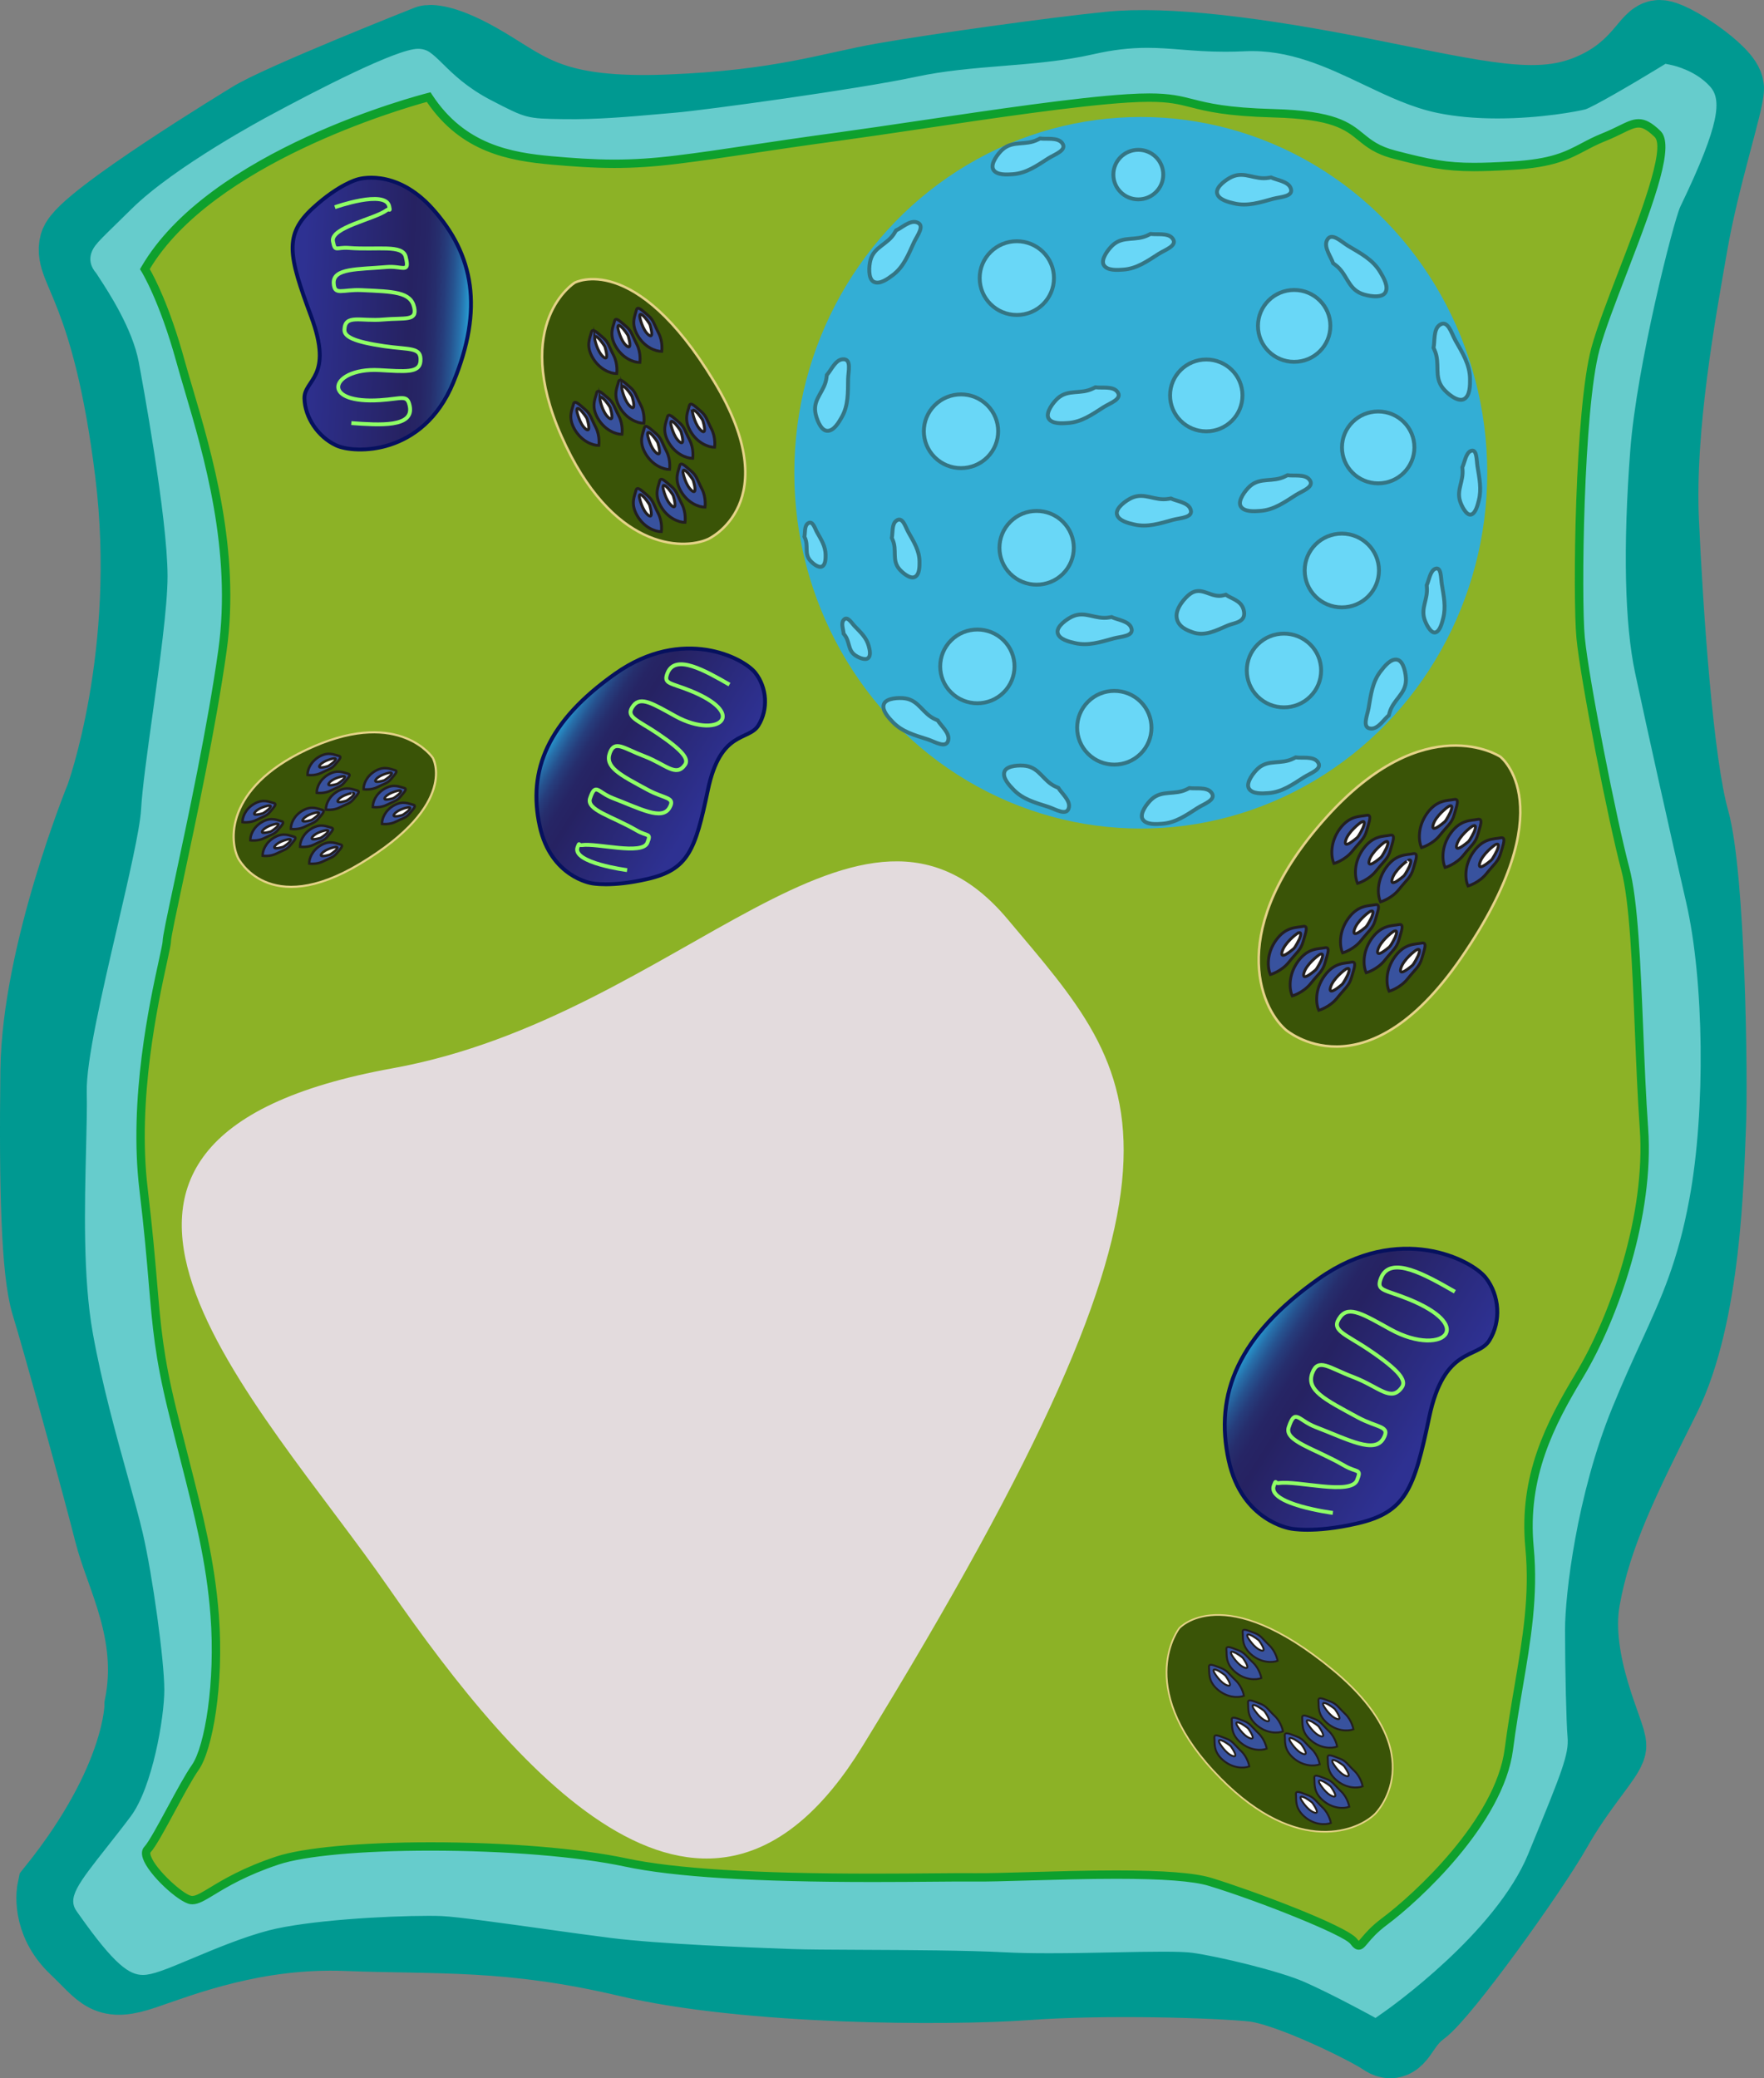 <?xml version="1.0" encoding="utf-8"?>
<!-- Generator: Adobe Illustrator 15.0.0, SVG Export Plug-In . SVG Version: 6.00 Build 0)  -->
<!DOCTYPE svg PUBLIC "-//W3C//DTD SVG 1.1//EN" "http://www.w3.org/Graphics/SVG/1.1/DTD/svg11.dtd">
<svg version="1.1" id="Layer_1" class="pcellcls" xmlns="http://www.w3.org/2000/svg" xmlns:xlink="http://www.w3.org/1999/xlink" x="0px" y="0px"
	 width="602.489px" height="709.579px" viewBox="0 0 602.489 709.579" enable-background="new 0 0 602.489 709.579"
	 xml:space="preserve">
<rect x="0" y="0" width="602.489" height="709.579" fill="#808080" stroke="none"/>
<path id="cellwall" fill="#009991" stroke="#009991" stroke-width="25.724" stroke-miterlimit="10" d="M567.418,177.961
	c-1.478-32.323,5.925-72.047,9.87-94.748c3.947-22.702,12.338-48.113,12.338-53.05c0-4.935-19.494-18.014-23.194-17.271
	c-3.701,0.74-7.404,12.337-24.675,18.998c-17.273,6.663-36.271,1.973-74.517-5.675c-38.245-7.649-68.839-11.351-88.333-9.377
	s-58.23,7.401-76.737,10.61c-18.505,3.207-35.284,9.377-74.021,10.859c-38.737,1.479-47.371-7.157-62.179-16.04
	c-14.805-8.882-19.738-7.647-19.738-7.647S94.825,34.96,85.688,40.88c0,0-57.144,34.687-59.361,42.583
	c-2.225,7.895,11.347,15.79,18.997,77.97c7.649,62.179-10.116,110.787-10.116,110.787S13.495,325.269,13,365.488
	c-0.494,40.22,0.251,68.841,3.704,79.942c3.455,11.105,17.732,62.789,21.468,77.725c3.701,14.801,15.295,34.295,10.361,59.215
	c0,0,0.245,25.414-29.858,62.918c0,0-2.218,10.363,7.405,19.492c9.621,9.132,10.115,12.833,23.192,8.391
	c13.078-4.439,37.999-14.314,69.089-13.078c31.088,1.234,55.518-0.738,96.229,8.885c40.71,9.621,108.81,9.868,136.199,7.895
	c27.391-1.974,64.646-0.74,76.982,0.496c12.336,1.23,39.971,15.049,44.906,18.503s5.182-4.44,12.586-9.87
	c7.402-5.428,37.255-46.881,45.645-61.684c8.391-14.803,18.011-24.675,18.503-28.129c0.493-3.454-12.831-28.373-8.884-50.336
	c3.949-21.959,13.325-40.711,27.391-68.84c14.063-28.129,14.803-75.503,15.544-92.033c0.74-16.533-0.247-85.868-5.679-105.113
	C572.355,260.62,568.898,210.284,567.418,177.961z M571.427,408.058c-5.52,30.027-13.688,40.184-26.053,70.434
	c-12.366,30.249-16.561,64.691-16.561,77.938s0.441,32.457,0.882,37.094c0.439,4.635-2.429,11.479-13.025,37.313
	c-10.597,25.832-47.25,51.443-47.25,51.443s-12.587-6.844-21.639-10.818c-9.053-3.974-30.25-9.053-39.743-10.375
	c-9.494-1.326-43.716,0.881-64.692-0.224c-20.977-1.103-60.717-0.661-72.421-1.101c-11.701-0.442-43.937-1.547-61.6-3.755
	c-17.665-2.208-49.235-7.065-58.068-7.506c-8.833-0.442-43.937,0.661-60.939,5.077c-17.004,4.416-36.651,15.014-41.51,15.014
	c-4.855,0-16.558-17.441-17.884-19.207c-1.323-1.768,9.936-14.574,18.323-25.834c8.391-11.26,12.588-36.43,12.588-46.588
	c0-10.153-3.973-39.521-7.506-54.756c-3.535-15.234-12.364-42.17-17.001-68.002c-4.636-25.832-1.546-64.252-1.987-81.473
	c-0.439-17.222,17.662-79.926,18.549-96.044c0.882-16.117,9.052-61.38,9.052-79.927s-7.288-60.053-9.937-74.186
	c-2.65-14.131-13.469-29.366-15.234-32.235c-1.765-2.869-3.753-0.234,11.261-15.014c14.351-14.133,45.925-30.911,45.925-30.911
	s45.046-24.289,48.577-21.857c3.532,2.427,8.831,10.153,21.638,16.777c12.808,6.625,13.249,6.846,27.161,7.067
	c13.907,0.22,28.037-1.327,38.635-2.21c10.598-0.882,63.588-8.168,83.021-12.362c19.428-4.195,40.402-3.091,60.715-7.729
	c20.313-4.636,27.378,0.222,50.782-0.882c23.404-1.101,41.729,16.34,64.469,20.976c22.74,4.637,48.796-0.218,52.989-1.325
	c4.198-1.105,26.939-15.014,26.939-15.014s6.18,1.326,9.935,5.521s-8.39,29.144-11.041,34.662
	c-2.648,5.519-15.453,56.083-17.662,85.228c-2.207,29.145-2.428,58.067,1.767,77.716c4.196,19.651,11.702,53.431,17.442,78.382
	C576.066,334.312,576.949,378.03,571.427,408.058z"/>
<g id="cellmembrane" class="cell">
	<path fill="#66CCCC" d="M552.881,230.981c-4.195-19.649-3.973-48.571-1.764-77.716c2.206-29.146,15.013-79.707,17.66-85.228
		c2.65-5.518,14.794-30.467,11.043-34.662c-3.755-4.195-9.936-5.521-9.936-5.521s-22.742,13.909-26.94,15.014
		c-4.195,1.105-30.249,5.962-52.988,1.325c-22.742-4.639-41.067-22.079-64.472-20.976c-23.404,1.104-30.47-3.754-50.782,0.882
		c-20.313,4.638-41.287,3.537-60.715,7.729c-19.432,4.195-72.422,11.48-83.021,12.362c-10.598,0.884-24.728,2.43-38.635,2.21
		c-13.912-0.221-14.354-0.445-27.161-7.067c-12.807-6.624-18.105-14.35-21.638-16.777c-3.531-2.431-48.573,21.857-48.573,21.857
		S63.387,61.192,49.035,75.325c-15.013,14.78-13.026,12.145-11.26,15.014c1.764,2.87,12.584,18.104,15.231,32.235
		c2.65,14.132,9.938,55.642,9.938,74.186c0,18.547-8.168,63.807-9.054,79.927c-0.885,16.118-18.986,78.822-18.546,96.044
		c0.442,17.221-2.649,55.641,1.985,81.473c4.64,25.832,13.468,52.768,17.002,68.002c3.532,15.235,7.506,44.603,7.506,54.756
		c0,10.156-4.195,35.328-12.586,46.588c-8.388,11.26-19.65,24.066-18.325,25.834c1.326,1.766,13.027,19.207,17.884,19.207
		c4.858,0,24.508-10.598,41.51-15.014c17.003-4.416,52.107-5.518,60.939-5.077c8.833,0.44,40.404,5.298,58.068,7.506
		c17.665,2.208,49.9,3.312,61.603,3.755c11.701,0.44,51.443-0.002,72.42,1.101c20.976,1.104,55.197-1.101,64.691,0.224
		c9.493,1.321,30.689,6.399,39.742,10.375c9.052,3.978,21.64,10.818,21.64,10.818s36.65-25.611,47.249-51.443
		c10.598-25.833,13.467-32.678,13.025-37.313c-0.442-4.637-0.882-23.848-0.882-37.094s4.198-47.688,16.561-77.938
		c12.363-30.25,20.531-40.406,26.053-70.434s4.64-73.746-1.103-98.694C564.583,284.413,557.077,250.632,552.881,230.981z
		 M539.414,469.659c-11.039,18.324-19.209,35.547-16.999,58.73c2.207,23.184-3.756,43.274-7.065,68.887
		c-3.313,25.612-33.781,52.326-42.392,58.73c-8.611,6.4-7.729,10.6-10.6,6.845c-2.868-3.753-33.779-15.677-49.014-20.313
		c-15.235-4.637-64.694-1.325-80.812-1.546c-16.116-0.221-85.667,1.986-118.787-5.079c-33.118-7.065-99.135-7.284-119.006-0.661
		c-19.87,6.623-25.392,14.129-29.585,13.468c-4.195-0.661-17.884-13.907-14.794-17.223c3.09-3.31,11.702-21.416,16.339-28.041
		c4.638-6.622,8.394-28.481,6.623-51.885c-1.767-23.405-7.726-42.393-14.57-70.435c-6.846-28.039-5.079-36.428-9.715-75.066
		c-4.637-38.639,7.949-80.811,7.949-84.783c0-3.975,13.468-59.617,18.986-99.136c5.521-39.519-8.388-77.278-14.35-98.915
		C55.662,101.6,49.479,91.886,49.479,91.886c23.179-39.966,96.926-58.732,96.926-58.732c11.26,17.221,27.156,20.312,42.169,21.635
		c15.015,1.327,25.832,1.769,42.174-0.218c16.341-1.987,28.26-4.196,55.859-7.949s73.967-11.48,98.473-13.027
		c24.508-1.546,17.224,4.197,49.897,5.079c32.678,0.883,25.171,9.935,41.29,14.131c16.118,4.195,21.198,4.856,40.182,3.753
		c18.989-1.104,21.418-5.741,31.354-9.714c9.935-3.975,11.48-7.728,18.325-1.104c6.844,6.625-15.678,52.99-21.197,73.302
		c-5.52,20.312-6.401,84.784-5.079,98.694c1.328,13.91,10.819,62.263,15.235,78.824c4.416,16.558,4.196,57.848,6.403,88.755
		C563.701,416.228,550.454,451.333,539.414,469.659z"/>
	<path fill="#66CCCC" d="M469.801,688.989l-3.105-1.688c-0.124-0.067-12.487-6.775-21.21-10.608
		c-8.51-3.737-29.222-8.692-38.231-9.946c-1.851-0.259-5.175-0.385-10.163-0.385c-4.839,0-10.701,0.118-16.907,0.242
		c-7.227,0.145-14.699,0.295-21.895,0.295c-6.045,0-11.03-0.107-15.238-0.33c-12.809-0.672-32.878-0.765-49.003-0.838
		c-10.065-0.047-18.758-0.086-23.332-0.259l-2.315-0.087c-12.845-0.479-42.927-1.602-59.78-3.707
		c-6.449-0.807-14.886-1.984-23.045-3.123c-14.368-2.005-29.225-4.078-34.6-4.346c-1.084-0.055-2.646-0.084-4.517-0.084
		c-14.745,0-41.464,1.547-54.701,4.984c-8.714,2.264-18.385,6.32-26.155,9.58c-9.041,3.793-13.531,5.617-16.792,5.617
		c-4.603,0-9.634-3.351-21.729-20.473c-0.344-0.488-0.593-0.842-0.725-1.019c-3.57-4.759-0.018-9.262,10.525-22.627
		c2.618-3.318,5.325-6.751,7.786-10.054c7.411-9.946,11.454-33.738,11.454-43.174c0-9.949-3.989-38.931-7.358-53.465
		c-1.189-5.127-2.996-11.623-5.088-19.146c-3.958-14.23-8.883-31.94-11.972-49.138c-3.399-18.946-2.792-43.496-2.303-63.223
		c0.19-7.665,0.354-14.285,0.23-19.113c-0.263-10.285,5.173-33.723,10.431-56.389c3.813-16.438,7.755-33.436,8.122-40.115
		c0.385-7.014,2.081-19.2,3.875-32.101c2.423-17.417,5.17-37.158,5.17-47.513c0-20.081-8.833-67.761-9.841-73.132
		c-2.132-11.379-10.354-23.957-13.45-28.692c-0.457-0.699-0.811-1.242-1.033-1.604c-0.059-0.087-0.128-0.158-0.183-0.223
		c-3.272-3.897-1.513-7.47-0.173-9.253c1.122-1.492,2.968-3.297,7.428-7.657c1.417-1.386,3.087-3.018,5.048-4.948
		c14.774-14.549,45.934-31.184,47.253-31.885c15.701-8.466,43.183-22.697,50.477-22.697c1.531,0,2.884,0.397,4.02,1.179
		c1.454,0.999,2.802,2.326,4.508,4.006c3.485,3.431,8.258,8.131,16.515,12.402c12.047,6.229,12.047,6.229,24.626,6.429
		c11.3,0.18,22.613-0.828,32.47-1.704c1.953-0.173,3.825-0.34,5.599-0.488c10.116-0.842,63.199-8.132,82.289-12.253
		c9.76-2.106,19.922-2.929,29.75-3.725c10.229-0.828,20.806-1.685,30.899-3.989c6.538-1.492,12.381-2.188,18.389-2.188
		c4.004,0,7.711,0.294,11.635,0.604c4.504,0.357,9.162,0.726,15.007,0.726c2.201,0,4.474-0.054,6.755-0.162
		c15.084-0.709,28.007,5.431,40.453,11.36c8.57,4.082,16.664,7.938,25.43,9.726c6.035,1.23,12.885,1.854,20.358,1.854
		c14.991,0,27.691-2.49,30.032-3.107c2.421-0.758,15.091-8.05,25.414-14.362l1.948-1.192l2.232,0.479
		c0.819,0.176,8.141,1.873,12.997,7.298c3.932,4.397,3.564,12.436-9.941,40.515l-0.209,0.435
		c-2.298,4.835-14.932,54.367-17.112,83.184c-2.501,32.999-1.93,59.31,1.653,76.092c4.369,20.463,11.861,54.122,17.428,78.293
		c6.149,26.718,6.656,71.087,1.154,101.011c-4,21.751-9.504,33.762-16.473,48.97c-2.934,6.402-6.26,13.658-9.911,22.592
		c-12.191,29.832-16.136,63.935-16.136,75.775c0,13.404,0.44,32.191,0.856,36.551c0.564,5.924-1.97,12.102-12.637,38.098
		l-0.791,1.928c-11.108,27.075-47.71,52.875-49.263,53.959L469.801,688.989z M397.091,654.93c5.676,0,9.297,0.152,11.741,0.493
		c9.817,1.367,31.466,6.506,41.251,10.803c6.446,2.832,14.481,6.995,18.865,9.315c8.555-6.428,34.248-26.919,42.437-46.876
		l0.791-1.928c8.578-20.907,12.129-29.561,11.832-32.672c-0.2-2.098-0.389-6.664-0.541-12.195
		c-0.87,5.191-1.726,10.541-2.449,16.139c-3.448,26.663-33.399,54.218-44.649,62.586c-3.105,2.308-4.702,4.206-5.867,5.593
		c-1.348,1.603-3.193,3.798-6.43,3.798c-3.212,0-5.132-2.215-6.06-3.408c-3.889-3.125-29.974-13.592-46.332-18.568
		c-4.883-1.486-15.116-2.24-30.418-2.24c-9.946,0-20.395,0.305-29.612,0.572c-7.989,0.232-14.758,0.43-19.196,0.367
		c-2.877-0.037-7.499,0.002-13.301,0.051c-5.848,0.049-13.125,0.111-21.012,0.111c-40.671,0-68.667-1.756-85.587-5.365
		c-15.683-3.346-40.17-5.343-65.504-5.343c-22.795,0-42.146,1.729-50.502,4.514c-10.624,3.542-16.952,7.374-21.139,9.909
		c-3.731,2.26-6.427,3.893-9.724,3.893c-0.477,0-0.954-0.037-1.419-0.109c-5.383-0.85-15.365-9.912-18.759-16.65
		c-2.874,3.644-6.435,8.173-8.176,10.801c7.375,10.312,10.711,13.343,12.004,14.23c2.24-0.57,7.516-2.785,11.846-4.602
		c8.107-3.4,18.197-7.634,27.704-10.104c15.01-3.898,43.281-5.351,57.575-5.351c2.086,0,3.798,0.032,5.087,0.097
		c5.882,0.294,20.322,2.309,35.61,4.443c8.12,1.133,16.516,2.305,22.883,3.1c16.359,2.045,46.092,3.154,58.789,3.628l2.32,0.087
		c4.384,0.165,12.989,0.205,22.953,0.25c16.248,0.074,36.468,0.167,49.551,0.855c4.007,0.211,8.795,0.313,14.638,0.313
		c7.081,0,14.495-0.148,21.665-0.292C386.22,655.048,392.137,654.93,397.091,654.93z M381.262,634.336
		c16.893,0,27.616,0.868,33.746,2.734c4.745,1.444,37.37,12.437,48.613,19.622c1.369-1.475,3.258-3.291,5.926-5.273
		c9.48-7.052,37.209-32.273,40.132-54.876c0.982-7.602,2.185-14.662,3.347-21.491c2.783-16.35,5.188-30.469,3.697-46.121
		c-2.482-26.041,7.429-45.018,17.793-62.221c11.651-19.341,23.278-52.934,21.273-80.986c-0.747-10.461-1.221-22.159-1.679-33.473
		c-0.873-21.546-1.775-43.827-4.546-54.218c-4.393-16.472-14.022-65.299-15.403-79.753c-1.322-13.916-0.539-79.419,5.254-100.736
		c1.905-7.013,5.634-16.689,9.581-26.934c4.828-12.528,13.722-35.61,12.686-41.207c-1.301-1.198-1.92-1.494-2.085-1.559
		c-0.593,0.081-2.239,0.888-3.57,1.541c-1.606,0.789-3.606,1.77-6.1,2.767c-2.442,0.977-4.376,1.996-6.423,3.075
		c-5.749,3.031-11.694,6.165-26.724,7.038c-5.745,0.334-9.862,0.483-13.35,0.483c-10.509,0-17.085-1.413-28.604-4.411
		c-7.182-1.87-10.745-4.773-13.608-7.106c-4.002-3.26-7.781-6.34-26.396-6.843c-16.782-0.453-23.6-2.185-29.077-3.577
		c-4.028-1.023-6.939-1.763-13.223-1.763c-2.084,0-4.4,0.082-7.083,0.251c-17.201,1.086-45.477,5.282-70.424,8.984
		c-10.104,1.5-19.649,2.917-27.638,4.003c-13.127,1.785-22.568,3.2-30.897,4.449c-9.172,1.375-16.417,2.461-25.042,3.51
		c-7.828,0.952-14.694,1.395-21.608,1.395c-7.616,0-14.958-0.556-21.759-1.157c-15.786-1.391-31.948-4.945-44.005-20.74
		c-14.596,4.272-67.723,21.581-87.962,52.298c2.389,4.616,6.788,14.275,11.031,29.677c0.805,2.922,1.778,6.211,2.808,9.694
		c6.62,22.387,16.625,56.217,11.692,91.53c-3.615,25.886-10.481,58.015-15.024,79.275c-1.925,9.007-3.744,17.521-3.908,19.219
		c-0.025,1.342-0.39,3.07-1.458,7.962c-3.023,13.833-10.102,46.225-6.53,75.99c1.663,13.861,2.524,24.045,3.216,32.227
		c1.249,14.78,2.075,24.545,6.376,42.166c1.437,5.885,2.825,11.334,4.167,16.602c5.095,19.997,9.119,35.791,10.551,54.758
		c1.739,22.99-1.546,46.891-7.641,55.595c-2.007,2.868-5.146,8.675-7.914,13.798c-3.213,5.945-5.538,10.201-7.358,12.85
		c1.796,2.958,7.139,8.07,9.735,9.504c0.865-0.401,2.378-1.317,3.64-2.082c4.623-2.799,11.608-7.029,23.447-10.977
		c13.814-4.604,42.447-5.1,54.117-5.1c26.089,0,51.468,2.091,67.89,5.594c16.127,3.441,43.342,5.113,83.202,5.113
		c7.838,0,15.089-0.062,20.916-0.111c5.93-0.05,10.612-0.089,13.555-0.049c4.242,0.057,10.871-0.136,18.707-0.363
		C360.614,634.642,371.15,634.336,381.262,634.336z M53.009,311.251c-0.586,2.543-1.191,5.155-1.81,7.821
		c-4.858,20.945-10.365,44.685-10.139,53.513c0.131,5.115-0.036,11.869-0.229,19.689c-0.451,18.196-1.067,43.116,2.127,60.92
		c2.994,16.668,7.839,34.094,11.733,48.094c2.127,7.65,3.965,14.258,5.21,19.627c3.473,14.98,7.418,43.567,7.644,55.065
		c0.6-7.129,0.732-15.319,0.078-23.978c-1.356-17.973-5.272-33.34-10.229-52.796c-1.349-5.296-2.744-10.772-4.194-16.714
		c-4.513-18.484-5.368-28.601-6.663-43.914c-0.72-8.514-1.536-18.166-3.175-31.828c-3.802-31.682,3.566-65.396,6.712-79.792
		c0.546-2.5,1.111-5.083,1.198-5.844C51.307,319.822,51.711,317.491,53.009,311.251z M535.498,488.767
		c-4.508,9.586-7.223,18.748-7.673,28.938C529.723,508.438,532.248,498.537,535.498,488.767z M549.774,243.687
		c3.49,18.927,8.212,41.554,10.838,51.4c3.097,11.612,3.983,33.514,4.923,56.701c0.454,11.227,0.925,22.836,1.659,33.121
		c0.283,3.975,0.318,8.051,0.137,12.176c3.482-27.627,2.539-64.228-2.573-86.439C560.129,290.548,554.17,263.897,549.774,243.687z
		 M63.726,151.32c2.489,15.953,4.936,34.437,4.936,45.44c0,11.146-2.804,31.304-5.279,49.088
		c-1.761,12.659-3.424,24.615-3.784,31.153c-0.115,2.099-0.476,4.817-1.027,8.037c4.123-19.607,8.939-43.625,11.739-63.676
		C73.832,196.167,69.02,171.241,63.726,151.32z M43.543,88.735c0.188,0.288,0.394,0.603,0.614,0.94l0.377-0.657
		c0.639-1.102,1.313-2.188,2.018-3.258C45.389,86.899,44.359,87.914,43.543,88.735z M469.606,43.307
		c2.044,1.609,4.085,2.921,8.102,3.966c8.458,2.202,13.597,3.336,19.114,3.793c-2.78-0.326-5.453-0.751-8.008-1.271
		C482.025,48.41,475.694,46.005,469.606,43.307z M564.744,37.625c2.065,1.011,3.822,2.518,5.36,4.006
		c1.056,1.022,1.83,2.234,2.336,3.682c1.897-5.231,2.317-7.738,2.379-8.852c-1.255-1.085-2.853-1.876-4.16-2.386
		C568.934,35.122,566.905,36.344,564.744,37.625z M402.057,28.302c2.409,0.389,4.429,0.902,6.504,1.429
		c5.185,1.317,11.061,2.81,26.571,3.229c5.992,0.162,10.767,0.581,14.679,1.218c-7.858-3.307-15.649-5.645-24.058-5.25
		c-2.459,0.116-4.912,0.175-7.293,0.175c-6.298,0-11.404-0.404-15.91-0.762C402.385,28.328,402.221,28.315,402.057,28.302z
		 M141.591,28.379c-0.783,0.224-1.775,0.57-2.945,1.022c1.171-0.351,2.201-0.649,3.077-0.897
		C141.679,28.462,141.635,28.42,141.591,28.379z"/>
</g>
<g id="cytoplasm" class="cell">
	<path fill="#8CB226" d="M555.089,296.557c-4.415-16.558-13.907-64.911-15.234-78.822c-1.324-13.909-0.442-78.381,5.079-98.693
		c5.52-20.313,28.041-66.679,21.196-73.302c-6.844-6.625-8.391-2.872-18.324,1.103c-9.938,3.972-12.366,8.608-31.354,9.714
		c-18.985,1.105-24.064,0.444-40.183-3.753c-16.117-4.197-8.611-13.246-41.29-14.131c-32.675-0.882-25.39-6.623-49.897-5.077
		c-24.506,1.544-70.875,9.273-98.474,13.026c-27.598,3.753-39.518,5.963-55.859,7.949c-16.34,1.988-27.159,1.545-42.171,0.219
		c-15.014-1.324-30.91-4.416-42.171-21.637c0,0-73.745,18.767-96.927,58.731c0,0,6.181,9.716,12.142,31.351
		c5.962,21.637,19.871,59.395,14.353,98.916c-5.521,39.519-18.989,95.161-18.989,99.136c0,3.972-12.584,46.143-7.948,84.782
		c4.637,38.641,2.87,47.028,9.716,75.068c6.844,28.041,12.804,47.029,14.57,70.434s-1.987,45.262-6.622,51.885
		c-4.638,6.623-13.251,24.732-16.341,28.041c-3.088,3.313,10.599,16.561,14.796,17.223c4.193,0.662,9.713-6.844,29.585-13.469
		c19.869-6.623,85.888-6.4,119.005,0.662c33.117,7.064,102.669,4.857,118.787,5.079c16.115,0.22,65.576-3.091,80.81,1.546
		c15.236,4.635,46.146,16.56,49.017,20.313c2.869,3.754,1.987-0.443,10.598-6.844c8.611-6.404,39.08-33.119,42.392-58.73
		c3.312-25.613,9.272-45.703,7.063-68.888c-2.208-23.183,5.964-40.403,17.002-58.73c11.039-18.325,24.287-53.434,22.079-84.345
		C559.285,354.405,559.507,313.115,555.089,296.557z"/>
	<path fill="#0EA02D" d="M464.071,665.694L464.071,665.694c-1.234,0-2.084-0.977-2.849-1.979
		c-2.366-3.093-31.242-14.624-48.297-19.813c-5.361-1.631-15.72-2.425-31.667-2.425c-10.01,0-20.494,0.306-29.743,0.575
		c-7.927,0.23-14.642,0.426-19.003,0.365c-2.908-0.039-7.563,0-13.426,0.049c-5.828,0.049-13.081,0.11-20.932,0.11
		c-40.378,0-68.086-1.724-84.708-5.269c-15.963-3.405-40.788-5.438-66.407-5.438c-23.574,0-42.957,1.77-51.848,4.733
		c-11.082,3.694-17.655,7.675-22.005,10.31c-3.253,1.971-5.402,3.273-7.502,3.273c-0.254,0-0.505-0.02-0.752-0.059
		c-3.916-0.617-14.202-10-16.106-15.522c-0.741-2.149-0.144-3.408,0.488-4.087c1.5-1.605,4.735-7.592,7.864-13.381
		c3.002-5.554,6.105-11.297,8.352-14.506c4.452-6.361,8.073-28.355,6.368-50.957c-1.384-18.341-5.339-33.864-10.347-53.518
		c-1.348-5.29-2.741-10.76-4.187-16.685c-4.434-18.16-5.278-28.144-6.556-43.257c-0.687-8.127-1.542-18.242-3.191-31.98
		c-3.715-30.964,3.544-64.182,6.643-78.367c0.695-3.18,1.295-5.926,1.295-6.585c0-1.478,1.32-7.72,4.067-20.57
		c4.522-21.159,11.356-53.134,14.936-78.763c4.717-33.781-5.023-66.717-11.469-88.512c-1.04-3.517-2.022-6.839-2.846-9.826
		c-5.819-21.121-11.91-30.869-11.971-30.965l-0.464-0.732l0.435-0.751c23.216-40.023,94.775-58.626,97.811-59.398l0.989-0.252
		l0.559,0.854c11.122,17.009,27.047,19.756,41.1,20.996c6.638,0.586,13.791,1.129,21.126,1.129c6.621,0,13.213-0.427,20.747-1.344
		c8.533-1.037,15.74-2.117,24.865-3.485c8.348-1.252,17.81-2.671,30.975-4.461c7.944-1.08,17.465-2.493,27.546-3.989
		c25.089-3.724,53.525-7.944,71.03-9.047c2.833-0.179,5.298-0.266,7.533-0.266c7.175,0,10.792,0.919,14.98,1.982
		c5.134,1.304,11.523,2.927,27.512,3.358c21.05,0.57,25.965,4.575,30.718,8.447c2.685,2.187,5.22,4.253,10.894,5.73
		c12.049,3.137,17.61,4.181,26.798,4.181c3.347,0,7.338-0.146,12.942-0.472c13.479-0.785,18.264-3.306,23.803-6.226
		c2.121-1.118,4.313-2.273,7.104-3.389c2.241-0.897,4.028-1.773,5.605-2.547c2.694-1.322,4.641-2.276,6.763-2.276
		c2.362,0,4.529,1.165,7.479,4.021c4.891,4.733-1.36,22.262-11.457,48.463c-3.879,10.069-7.544,19.581-9.354,26.24
		c-5.492,20.205-6.294,84.971-5.035,98.183c1.354,14.198,10.854,62.319,15.192,78.589c2.976,11.153,3.853,32.823,4.78,55.765
		c0.456,11.261,0.928,22.905,1.666,33.256c2.115,29.605-10.066,64.91-22.28,85.184c-9.749,16.187-19.077,33.986-16.804,57.857
		c1.582,16.6-1.016,31.857-3.766,48.013c-1.15,6.755-2.339,13.739-3.303,21.194c-3.257,25.188-32.112,51.63-42.956,59.693
		c-3.506,2.605-5.361,4.813-6.59,6.273C466.07,664.792,465.311,665.694,464.071,665.694z M381.258,638.62
		c16.233,0,26.864,0.834,32.499,2.549c13.083,3.98,46.271,16.281,49.735,20.812c0.265,0.347,0.453,0.562,0.582,0.696
		c0.257-0.259,0.622-0.693,0.956-1.091c1.233-1.468,3.299-3.924,7.072-6.729c10.572-7.862,38.697-33.565,41.826-57.767
		c0.972-7.512,2.165-14.524,3.32-21.307c2.835-16.656,5.284-31.04,3.738-47.262c-2.356-24.736,7.205-43.009,17.2-59.604
		c11.988-19.9,23.948-54.521,21.878-83.505c-0.742-10.396-1.215-22.062-1.671-33.345c-0.922-22.78-1.792-44.296-4.687-55.144
		c-4.36-16.353-13.912-64.756-15.276-79.054c-1.308-13.731-0.566-78.276,5.122-99.204c1.849-6.801,5.539-16.378,9.445-26.518
		c6.767-17.561,16.033-41.611,12.137-45.382c-2.929-2.835-4.42-3.217-5.492-3.217c-1.459,0-3.155,0.832-5.504,1.984
		c-1.542,0.756-3.461,1.698-5.804,2.635c-2.651,1.06-4.776,2.18-6.832,3.263c-5.591,2.947-10.871,5.73-24.97,6.551
		c-5.662,0.33-9.704,0.477-13.108,0.477c-10.055,0-16.106-1.302-27.518-4.273c-6.276-1.634-9.176-3.996-11.979-6.28
		c-4.583-3.734-8.912-7.262-28.989-7.806c-16.306-0.439-22.867-2.106-28.139-3.445c-4.167-1.058-7.459-1.894-14.276-1.894
		c-2.175,0-4.58,0.085-7.354,0.26c-17.384,1.095-45.758,5.306-70.791,9.021c-10.089,1.497-19.619,2.912-27.58,3.994
		c-13.146,1.788-22.597,3.205-30.936,4.455c-9.147,1.372-16.372,2.455-24.944,3.497c-7.65,0.931-14.352,1.364-21.091,1.364
		c-7.446,0-14.675-0.548-21.377-1.141c-14.485-1.277-30.881-4.104-42.666-21.415c-8.703,2.382-73.029,21.042-94.644,57.08
		c1.555,2.691,6.764,12.491,11.857,30.977c0.816,2.962,1.795,6.271,2.831,9.775c6.516,22.031,16.362,55.324,11.559,89.718
		c-3.595,25.731-10.441,57.767-14.972,78.965c-2.148,10.051-4.003,18.732-4.003,19.973c0,0.929-0.417,2.877-1.361,7.195
		c-3.069,14.043-10.255,46.931-6.597,77.417c1.654,13.788,2.512,23.93,3.201,32.08c1.267,14.979,2.103,24.875,6.484,42.819
		c1.443,5.911,2.834,11.374,4.181,16.656c5.042,19.788,9.023,35.419,10.427,54.009c1.809,23.967-2.161,46.074-6.876,52.812
		c-2.152,3.073-5.216,8.743-8.179,14.226c-3.508,6.491-6.538,12.098-8.289,13.972c-0.085,0.091-0.123,0.488,0.124,1.204
		c1.614,4.681,11.118,13.201,13.85,13.631c0.101,0.016,0.203,0.023,0.307,0.023c1.302,0,3.282-1.199,6.021-2.858
		c4.459-2.7,11.198-6.782,22.583-10.577c9.167-3.056,28.887-4.881,52.751-4.881c25.807,0,50.855,2.057,67.003,5.501
		c16.423,3.503,43.936,5.206,84.111,5.206c7.839,0,15.085-0.061,20.908-0.109c5.896-0.05,10.565-0.088,13.489-0.049
		c4.311,0.059,10.992-0.137,18.881-0.365C360.701,638.927,371.207,638.62,381.258,638.62z"/>
</g>
<g id="vacules" class="cell">
	<path fill="#E3DBDD" d="M294.541,596.286c-52.536,85.532-117.409,9.92-161.699-54.025C88.554,478.317-2.05,389.349,134.157,364.728
		c98.775-17.854,159.937-110.477,209.965-50.918C390.822,369.404,419.053,393.569,294.541,596.286z"/>
</g>
<g id="mitochondria" class="cell">
	<g>
		
			<linearGradient id="SVGID_1_" gradientUnits="userSpaceOnUse" x1="-686.731" y1="1409.226" x2="-735.684" y2="1377.799" gradientTransform="matrix(0.814 0.581 0.581 -0.814 -98.713 1654.764)">
			<stop  offset="0" style="stop-color:#27AAE1"/>
			<stop  offset="0.026" style="stop-color:#2792CA"/>
			<stop  offset="0.069" style="stop-color:#276FAA"/>
			<stop  offset="0.115" style="stop-color:#265390"/>
			<stop  offset="0.164" style="stop-color:#263D7C"/>
			<stop  offset="0.218" style="stop-color:#262E6D"/>
			<stop  offset="0.28" style="stop-color:#262565"/>
			<stop  offset="0.37" style="stop-color:#262262"/>
			<stop  offset="1" style="stop-color:#2E3192"/>
		</linearGradient>
		<path fill="url(#SVGID_1_)" stroke="#06115E" stroke-width="1.325" stroke-miterlimit="10" d="M122.095,61.267
			c0,0,12.828-4.264,25.621,9.991c14.109,15.725,17.496,34.206,7.101,59.352c-10.397,25.147-33.878,24.348-40.044,21.435
			c-6.167-2.912-10.624-9.501-10.789-16.005c-0.166-6.506,10.081-7.064,2.312-27.942c-7.771-20.876-9.364-27.932,0.573-37.056
			C115.785,62.856,122.095,61.267,122.095,61.267z"/>
		<path fill="none" stroke="#8FFF66" stroke-width="1.325" stroke-miterlimit="10" d="M114.377,70.748
			c0,0,17.357-6.155,18.559-0.28c0.426,2.078,0.085,0.569-0.824,1.262c-4.01,3.063-19.334,5.888-18.385,10.687
			c0.745,3.762,1.017,1.896,5.392,2.231c9.931,0.763,18.367-1.25,19.445,3.021c1.504,5.958-1.029,3.021-6.501,3.494
			c-9.875,0.855-18.395,0.351-18.085,5.579c0.257,4.304,2.927,2.015,9.514,2.32c10.987,0.506,16.81,0.583,17.973,5.903
			c1.048,4.796-3.104,3.461-10.469,4.125c-7.837,0.709-13.188-1.919-13.354,3.488c-0.075,2.354,3.113,4.071,13.559,5.614
			c8.816,1.305,12.812,0.177,12.407,5.179c-0.33,4.078-5.371,3.468-14.053,2.994c-8.969-0.489-14.341,2.964-14.019,6.014
			c0.271,2.573,4.594,4.861,14.227,4.257c7.649-0.479,9.358-2.104,10.189,2.036c1.466,7.306-10.316,6.472-19.961,5.783"/>
	</g>
	<g>
		
			<linearGradient id="SVGID_2_" gradientUnits="userSpaceOnUse" x1="8759.518" y1="-739.614" x2="8711.766" y2="-770.27" gradientTransform="matrix(-0.423 -0.906 -0.906 0.423 3227.457 8493.463)">
			<stop  offset="0" style="stop-color:#27AAE1"/>
			<stop  offset="0.026" style="stop-color:#2792CA"/>
			<stop  offset="0.069" style="stop-color:#276FAA"/>
			<stop  offset="0.115" style="stop-color:#265390"/>
			<stop  offset="0.164" style="stop-color:#263D7C"/>
			<stop  offset="0.218" style="stop-color:#262E6D"/>
			<stop  offset="0.28" style="stop-color:#262565"/>
			<stop  offset="0.37" style="stop-color:#262262"/>
			<stop  offset="1" style="stop-color:#2E3192"/>
		</linearGradient>
		<path fill="url(#SVGID_2_)" stroke="#06115E" stroke-width="1.325" stroke-miterlimit="10" d="M202.069,301.562
			c0,0-13.898-2.068-17.705-19.426c-4.2-19.142,2.78-35.888,25.822-52.137c23.042-16.249,43.809-5.354,47.794-0.26
			c3.987,5.094,4.433,12.482,1.05,17.929c-3.383,5.448-12.939,1.442-17.261,22.079c-4.32,20.638-6.714,27.162-20.642,30.369
			C208.629,302.997,202.069,301.562,202.069,301.562z"/>
		<path fill="none" stroke="#8FFF66" stroke-width="1.325" stroke-miterlimit="10" d="M214.185,297.088
			c0,0-19.01-2.479-16.907-7.855c0.744-1.903,0.233-0.507,1.432-0.686c5.28-0.782,20.652,3.563,22.401-0.816
			c1.368-3.434,0.11-2.009-3.658-4.193c-8.549-4.958-17.26-6.97-15.916-10.971c1.879-5.579,2.572-2.048,7.768-0.052
			c9.379,3.598,16.799,7.725,19.355,3.271c2.107-3.669-1.547-2.942-7.328-6.063c-9.645-5.208-14.859-7.808-13.022-12.711
			c1.661-4.42,4.686-1.505,11.693,1.154c7.461,2.831,10.865,7.332,13.951,2.939c1.346-1.913-0.6-4.723-9.189-10.55
			c-7.255-4.919-11.475-5.731-8.392-9.687c2.51-3.225,6.73-0.525,14.312,3.652c7.831,4.314,14.557,3.801,15.923,1.141
			c1.152-2.248-1.508-6.019-10.532-9.718c-7.165-2.937-9.593-2.341-8.095-6.124c2.645-6.677,12.831-0.851,21.165,3.922"/>
	</g>
	<g>
		
			<linearGradient id="SVGID_3_" gradientUnits="userSpaceOnUse" x1="8469.867" y1="-866.009" x2="8412.94" y2="-902.555" gradientTransform="matrix(-0.423 -0.906 -0.906 0.423 3227.457 8493.463)">
			<stop  offset="0" style="stop-color:#27AAE1"/>
			<stop  offset="0.026" style="stop-color:#2792CA"/>
			<stop  offset="0.069" style="stop-color:#276FAA"/>
			<stop  offset="0.115" style="stop-color:#265390"/>
			<stop  offset="0.164" style="stop-color:#263D7C"/>
			<stop  offset="0.218" style="stop-color:#262E6D"/>
			<stop  offset="0.28" style="stop-color:#262565"/>
			<stop  offset="0.37" style="stop-color:#262262"/>
			<stop  offset="1" style="stop-color:#2E3192"/>
		</linearGradient>
		<path fill="url(#SVGID_3_)" stroke="#06115E" stroke-width="1.325" stroke-miterlimit="10" d="M440.79,521.884
			c0,0-16.569-2.466-21.108-23.158c-5.007-22.82,3.313-42.784,30.784-62.156c27.471-19.371,52.226-6.382,56.977-0.309
			c4.754,6.073,5.286,14.879,1.254,21.373c-4.033,6.496-15.426,1.721-20.577,26.322c-5.152,24.604-8.006,32.381-24.61,36.205
			C448.609,523.595,440.79,521.884,440.79,521.884z"/>
		<path fill="none" stroke="#8FFF66" stroke-width="1.325" stroke-miterlimit="10" d="M455.231,516.552
			c0,0-22.662-2.956-20.155-9.367c0.888-2.268,0.279-0.604,1.707-0.816c6.294-0.932,24.62,4.249,26.705-0.973
			c1.63-4.093,0.133-2.395-4.36-4.998c-10.193-5.911-20.578-8.311-18.975-13.079c2.24-6.651,3.066-2.442,9.26-0.063
			c11.18,4.289,20.026,9.211,23.076,3.9c2.512-4.375-1.844-3.508-8.738-7.229c-11.497-6.209-17.714-9.309-15.524-15.154
			c1.98-5.27,5.587-1.795,13.941,1.377c8.894,3.375,12.952,8.74,16.631,3.503c1.604-2.279-0.715-5.63-10.957-12.576
			c-8.646-5.864-13.679-6.833-10.003-11.55c2.995-3.843,8.025-0.625,17.063,4.355c9.336,5.143,17.354,4.531,18.981,1.359
			c1.375-2.68-1.796-7.176-12.556-11.586c-8.541-3.502-11.436-2.791-9.649-7.301c3.153-7.961,15.297-1.014,25.232,4.676"/>
	</g>
</g>
<g id="nucleous" class="cell">
	<ellipse fill="#33AED5" cx="389.63" cy="161.421" rx="118.335" ry="121.477"/>
	<path fill="#69D7F7" stroke="#347584" stroke-width="1.325" stroke-miterlimit="10" d="M456.003,90.39
		c4.128,3.004,4.199,7.997,9.031,9.881c1.965,0.769,6.601,1.69,8.007-0.223c1.478-2.041-0.613-5.444-1.569-7.067
		c-2.516-4.319-6.763-6.488-11.025-9.028c-2.302-1.371-5.883-5.049-7.289-1.76c-1.005,2.363,1.444,5.5,2.161,7.679L456.003,90.39z"
		/>
	<path fill="#69D7F7" stroke="#347584" stroke-width="1.325" stroke-miterlimit="10" d="M489.969,119.546
		c2.075,4.641-0.364,8.998,2.879,13.028c1.305,1.637,4.868,4.726,7.041,3.758c2.3-1.035,2.195-5.026,2.191-6.906
		c-0.02-4.988-2.604-8.965-5.033-13.279c-1.311-2.335-2.567-7.28-5.429-5.122c-2.071,1.548-1.516,5.482-1.994,7.732L489.969,119.546
		z"/>
	<path fill="#69D7F7" stroke="#347584" stroke-width="1.325" stroke-miterlimit="10" d="M274.941,183.689
		c1.202,2.697-0.217,5.225,1.668,7.562c0.761,0.95,2.832,2.746,4.088,2.186c1.345-0.599,1.281-2.917,1.281-4.007
		c-0.015-2.897-1.517-5.205-2.925-7.708c-0.761-1.353-1.492-4.226-3.155-2.975c-1.198,0.896-0.874,3.185-1.148,4.495
		L274.941,183.689z"/>
	<path fill="#69D7F7" stroke="#347584" stroke-width="1.325" stroke-miterlimit="10" d="M304.864,184.278
		c1.57,3.525-0.279,6.836,2.18,9.884c0.995,1.247,3.704,3.599,5.344,2.858c1.757-0.784,1.678-3.812,1.673-5.244
		c-0.02-3.788-1.982-6.807-3.817-10.079c-1.002-1.768-1.953-5.532-4.137-3.89c-1.562,1.173-1.14,4.158-1.502,5.862L304.864,184.278z
		"/>
	<path fill="#69D7F7" stroke="#347584" stroke-width="1.325" stroke-miterlimit="10" d="M282.305,128.833
		c-0.516,4.729-4.563,7.133-3.842,11.91c0.294,1.943,1.717,6.121,3.939,6.345c2.36,0.239,4.177-3.048,5.055-4.577
		c2.346-4.065,2.134-8.5,2.208-13.131c0.034-2.503,1.364-7.119-1.987-6.7c-2.408,0.297-3.822,3.75-5.27,5.351L282.305,128.833z"/>
	<path fill="#69D7F7" stroke="#347584" stroke-width="1.325" stroke-miterlimit="10" d="M305.61,79.393
		c-2.365,4.133-7.052,4.747-8.303,9.407c-0.511,1.898-0.884,6.296,1.064,7.381c2.08,1.154,5.06-1.144,6.488-2.206
		c3.773-2.8,5.354-6.953,7.287-11.17c1.026-2.289,4.103-5.994,0.859-6.938c-2.331-0.672-5.006,1.933-6.979,2.823L305.61,79.393z"/>
	<path fill="#69D7F7" stroke="#347584" stroke-width="1.325" stroke-miterlimit="10" d="M354.493,47.646
		c-4.25,2.201-8.521,0.19-12.122,3.429c-1.468,1.319-4.19,4.805-3.14,6.767c1.099,2.089,4.868,1.758,6.638,1.646
		c4.712-0.317,8.31-2.946,12.245-5.449c2.119-1.358,6.722-2.819,4.524-5.351c-1.585-1.831-5.271-1.085-7.41-1.397L354.493,47.646z"
		/>
	<path fill="#69D7F7" stroke="#347584" stroke-width="1.325" stroke-miterlimit="10" d="M392.226,80.234
		c-4.26,2.192-8.524,0.181-12.131,3.424c-1.468,1.319-4.192,4.806-3.142,6.768c1.114,2.088,4.872,1.762,6.645,1.636
		c4.712-0.307,8.313-2.941,12.248-5.444c2.116-1.358,6.719-2.814,4.516-5.351c-1.576-1.826-5.261-1.081-7.404-1.393L392.226,80.234z
		"/>
	<path fill="#69D7F7" stroke="#347584" stroke-width="1.325" stroke-miterlimit="10" d="M433.323,60.714
		c-4.731,0.832-8.195-2.352-12.606-0.326c-1.806,0.823-5.448,3.35-5.035,5.536c0.432,2.318,4.112,3.121,5.85,3.525
		c4.573,1.091,8.808-0.341,13.318-1.573c2.425-0.671,7.269-0.695,5.923-3.773c-0.967-2.215-4.696-2.591-6.648-3.521L433.323,60.714z
		"/>
	<path fill="#69D7F7" stroke="#347584" stroke-width="1.325" stroke-miterlimit="10" d="M499.516,160.271
		c0.359,4.11-2.053,6.943-0.837,10.845c0.487,1.581,2.089,4.832,3.649,4.585c1.655-0.261,2.397-3.407,2.761-4.874
		c0.994-3.897,0.176-7.608-0.459-11.543c-0.351-2.126-0.139-6.293-2.358-5.272c-1.606,0.716-2.062,3.92-2.809,5.562L499.516,160.271
		z"/>
	<path fill="#69D7F7" stroke="#347584" stroke-width="1.325" stroke-miterlimit="10" d="M487.339,200.517
		c0.364,4.102-2.052,6.939-0.837,10.85c0.494,1.581,2.09,4.826,3.646,4.58c1.66-0.266,2.397-3.402,2.774-4.874
		c0.99-3.896,0.177-7.609-0.464-11.542c-0.35-2.126-0.14-6.294-2.364-5.278c-1.602,0.726-2.056,3.925-2.802,5.567L487.339,200.517z"
		/>
	<path fill="#69D7F7" stroke="#347584" stroke-width="1.325" stroke-miterlimit="10" d="M442.017,99.004
		c6.832,0,12.365,5.491,12.365,12.269c0,6.777-5.533,12.269-12.365,12.269c-6.824,0-12.364-5.491-12.364-12.269
		C429.653,104.495,435.193,99.004,442.017,99.004z"/>
	<path fill="#69D7F7" stroke="#347584" stroke-width="1.325" stroke-miterlimit="10" d="M470.716,140.49
		c6.833,0,12.366,5.491,12.366,12.269s-5.533,12.273-12.366,12.273c-6.829,0-12.367-5.496-12.367-12.273
		S463.887,140.49,470.716,140.49z"/>
	<path fill="#69D7F7" stroke="#347584" stroke-width="1.325" stroke-miterlimit="10" d="M319.262,156.145
		c-4.966-4.909-4.966-12.884,0-17.802c4.946-4.917,12.979-4.917,17.937,0c4.96,4.918,4.96,12.894,0,17.802
		C332.242,161.058,324.208,161.058,319.262,156.145z"/>
	
		<ellipse fill="#69D7F7" stroke="#347584" stroke-width="1.325" stroke-miterlimit="10" cx="347.292" cy="94.947" rx="12.686" ry="12.589"/>
	
		<ellipse fill="#69D7F7" stroke="#347584" stroke-width="1.325" stroke-miterlimit="10" cx="388.785" cy="59.614" rx="8.523" ry="8.458"/>
	<path fill="#69D7F7" stroke="#347584" stroke-width="1.325" stroke-miterlimit="10" d="M411.997,122.741
		c6.832,0,12.366,5.491,12.366,12.27c0,6.777-5.534,12.268-12.366,12.268c-6.824,0-12.364-5.491-12.364-12.268
		C399.632,128.232,405.172,122.741,411.997,122.741z"/>
	<path fill="#69D7F7" stroke="#347584" stroke-width="1.325" stroke-miterlimit="10" d="M345.091,195.939
		c-4.965-4.908-4.965-12.884,0-17.802c4.949-4.917,12.982-4.917,17.938,0c4.961,4.918,4.961,12.894,0,17.802
		C358.074,200.852,350.041,200.852,345.091,195.939z"/>
	
		<ellipse fill="#69D7F7" stroke="#347584" stroke-width="1.325" stroke-miterlimit="10" cx="458.297" cy="194.781" rx="12.686" ry="12.589"/>
	<path fill="#69D7F7" stroke="#347584" stroke-width="1.325" stroke-miterlimit="10" d="M373.375,132.596
		c-4.26,2.191-8.523,0.18-12.13,3.423c-1.468,1.319-4.192,4.806-3.142,6.768c1.113,2.089,4.872,1.762,6.645,1.635
		c4.712-0.306,8.313-2.94,12.248-5.443c2.116-1.358,6.719-2.814,4.516-5.351c-1.576-1.826-5.261-1.081-7.405-1.393L373.375,132.596z
		"/>
	<path fill="#69D7F7" stroke="#347584" stroke-width="1.325" stroke-miterlimit="10" d="M399.114,170.323
		c-4.73,0.833-8.195-2.352-12.606-0.326c-1.807,0.823-5.447,3.351-5.036,5.537c0.433,2.317,4.113,3.12,5.851,3.525
		c4.573,1.091,8.81-0.341,13.317-1.572c2.426-0.672,7.269-0.696,5.923-3.774c-0.966-2.215-4.694-2.59-6.648-3.521L399.114,170.323z"
		/>
	<path fill="#69D7F7" stroke="#347584" stroke-width="1.325" stroke-miterlimit="10" d="M405.491,269.432
		c-4.26,2.191-8.524,0.18-12.131,3.423c-1.469,1.32-4.191,4.806-3.141,6.769c1.114,2.089,4.872,1.763,6.644,1.635
		c4.712-0.306,8.313-2.94,12.248-5.444c2.116-1.357,6.719-2.814,4.517-5.351c-1.577-1.826-5.262-1.08-7.405-1.392L405.491,269.432z"
		/>
	<path fill="#69D7F7" stroke="#347584" stroke-width="1.325" stroke-miterlimit="10" d="M319.534,245.63
		c-4.414-1.895-5.569-6.457-10.369-7.177c-1.962-0.301-6.393-0.18-7.245,1.875c-0.908,2.176,1.732,4.864,2.963,6.153
		c3.231,3.417,7.559,4.539,12.006,5.978c2.396,0.765,6.463,3.397,7.024,0.086c0.403-2.383-2.512-4.739-3.638-6.586L319.534,245.63z"
		/>
	<path fill="#69D7F7" stroke="#347584" stroke-width="1.325" stroke-miterlimit="10" d="M474.568,243.454
		c1.246-4.638,5.598-6.43,5.629-11.284c0.02-1.985-0.73-6.353-2.887-6.905c-2.281-0.589-4.566,2.406-5.667,3.809
		c-2.924,3.684-3.418,8.126-4.211,12.733c-0.416,2.48-2.444,6.88,0.913,6.964c2.417,0.061,4.334-3.16,6.004-4.537L474.568,243.454z"
		/>
	<path fill="#69D7F7" stroke="#347584" stroke-width="1.325" stroke-miterlimit="10" d="M288.433,216.745
		c1.846,2.306,1.112,5.108,3.527,6.894c0.976,0.727,3.434,1.941,4.507,1.081c1.15-0.919,0.501-3.146,0.226-4.201
		c-0.747-2.799-2.783-4.652-4.779-6.717c-1.078-1.117-2.512-3.712-3.805-2.08c-0.933,1.169-0.04,3.301,0.025,4.638L288.433,216.745z
		"/>
	<path fill="#69D7F7" stroke="#347584" stroke-width="1.325" stroke-miterlimit="10" d="M324.847,236.431
		c-4.966-4.908-4.966-12.883,0-17.801c4.946-4.917,12.979-4.917,17.937,0c4.961,4.918,4.961,12.894,0,17.801
		C337.827,241.344,329.793,241.344,324.847,236.431z"/>
	<path fill="#69D7F7" stroke="#347584" stroke-width="1.325" stroke-miterlimit="10" d="M378.867,210.815
		c-4.73,0.833-8.194-2.352-12.605-0.326c-1.806,0.823-5.448,3.349-5.035,5.536c0.432,2.318,4.111,3.122,5.85,3.525
		c4.573,1.091,8.807-0.341,13.318-1.573c2.424-0.672,7.269-0.696,5.923-3.773c-0.967-2.216-4.696-2.591-6.648-3.521L378.867,210.815
		z"/>
	<path fill="#69D7F7" stroke="#347584" stroke-width="1.325" stroke-miterlimit="10" d="M360.724,268.669
		c-4.413-1.894-5.569-6.456-10.37-7.177c-1.961-0.3-6.392-0.18-7.243,1.875c-0.909,2.176,1.73,4.864,2.964,6.153
		c3.229,3.417,7.557,4.54,12.004,5.978c2.396,0.766,6.464,3.397,7.023,0.086c0.403-2.383-2.511-4.739-3.636-6.587L360.724,268.669z"
		/>
	<path fill="#69D7F7" stroke="#347584" stroke-width="1.325" stroke-miterlimit="10" d="M371.624,257.375
		c-4.967-4.908-4.967-12.884,0-17.802c4.946-4.917,12.979-4.917,17.936,0c4.962,4.917,4.962,12.894,0,17.802
		C384.603,262.289,376.57,262.289,371.624,257.375z"/>
	<path fill="#69D7F7" stroke="#347584" stroke-width="1.325" stroke-miterlimit="10" d="M439.001,162.617
		c-4.26,2.191-8.524,0.18-12.131,3.423c-1.467,1.319-4.191,4.806-3.142,6.768c1.112,2.088,4.873,1.763,6.646,1.636
		c4.711-0.307,8.313-2.941,12.248-5.444c2.115-1.358,6.719-2.814,4.514-5.351c-1.574-1.826-5.26-1.081-7.405-1.393L439.001,162.617z
		"/>
	<path fill="#69D7F7" stroke="#347584" stroke-width="1.325" stroke-miterlimit="10" d="M441.794,258.96
		c-4.26,2.191-8.525,0.18-12.132,3.422c-1.468,1.32-4.19,4.807-3.14,6.768c1.113,2.09,4.872,1.763,6.644,1.636
		c4.711-0.306,8.313-2.94,12.248-5.443c2.115-1.359,6.718-2.815,4.516-5.352c-1.575-1.826-5.261-1.081-7.405-1.392L441.794,258.96z"
		/>
	<path fill="#69D7F7" stroke="#347584" stroke-width="1.325" stroke-miterlimit="10" d="M429.568,237.827
		c-4.966-4.908-4.966-12.884,0-17.801c4.948-4.918,12.981-4.918,17.938,0c4.961,4.917,4.961,12.894,0,17.801
		C442.549,242.741,434.516,242.741,429.568,237.827z"/>
	<path fill="#69D7F7" stroke="#347584" stroke-width="1.325" stroke-miterlimit="10" d="M417.95,203.25
		c-4.31,1.2-7.466-3.386-11.485-0.469c-1.646,1.185-4.963,4.823-4.587,7.972c0.394,3.337,3.747,4.494,5.33,5.076
		c4.166,1.571,8.024-0.491,12.132-2.265c2.209-0.967,6.621-1.002,5.397-5.434c-0.883-3.19-4.279-3.73-6.059-5.069L417.95,203.25z"/>
</g>
<g id="plastid" class="cell">
	<g>
		<path fill="#3A5407" stroke="#E5D388" stroke-width="0.848" stroke-miterlimit="10" d="M439.048,351.521
			c0,0,26.919,23.613,59.956-24.392c35.622-51.763,13.423-68.76,13.423-68.76s-25.573-17.044-59.588,20.857
			C418.83,317.124,430.322,343.801,439.048,351.521z"/>
		<g>
			<g>
				<path fill="#38529E" stroke="#231F20" stroke-width="0.972" stroke-miterlimit="10" d="M474.46,338.446
					c0,0,3.779-1.054,6.325-4.276c2.546-3.224,4.036-4.057,4.859-7.003c0.821-2.948,1.978-5.613-0.104-5.16
					c-2.085,0.453-5.732,0-9.101,4.62C473.071,331.247,473.407,336.185,474.46,338.446z"/>
				<path fill="#FFFFFF" stroke="#231F20" stroke-width="0.972" stroke-miterlimit="10" d="M484.333,326.358
					c0,0-1.339,2.75-1.982,3.283c-0.639,0.534-4.778,4.087-3.908,1.006c0.874-3.082,4.936-6.047,4.936-6.047
					S485.846,322.747,484.333,326.358z"/>
			</g>
			<g>
				<path fill="#38529E" stroke="#231F20" stroke-width="0.972" stroke-miterlimit="10" d="M466.629,332.13
					c0,0,3.784-1.05,6.326-4.275c2.542-3.226,4.035-4.057,4.857-7.004c0.823-2.946,1.979-5.612-0.104-5.159
					c-2.085,0.454-5.733,0-9.103,4.62C465.241,324.934,465.576,329.872,466.629,332.13z"/>
				<path fill="#FFFFFF" stroke="#231F20" stroke-width="0.972" stroke-miterlimit="10" d="M476.5,320.044
					c0,0-1.334,2.751-1.979,3.287c-0.642,0.53-4.784,4.084-3.911,1.003c0.874-3.084,4.938-6.046,4.938-6.046
					S478.018,316.432,476.5,320.044z"/>
			</g>
			<g>
				<path fill="#38529E" stroke="#231F20" stroke-width="0.972" stroke-miterlimit="10" d="M458.567,325.344
					c0,0,3.781-1.051,6.325-4.277c2.546-3.225,4.036-4.057,4.858-7.005c0.823-2.948,1.979-5.61-0.104-5.157
					c-2.084,0.45-5.732,0.001-9.101,4.62C457.177,318.145,457.513,323.083,458.567,325.344z"/>
				<path fill="#FFFFFF" stroke="#231F20" stroke-width="0.972" stroke-miterlimit="10" d="M468.438,313.254
					c0,0-1.335,2.753-1.98,3.287c-0.642,0.531-4.782,4.084-3.907,1.001c0.873-3.083,4.935-6.044,4.935-6.044
					S469.956,309.639,468.438,313.254z"/>
			</g>
			<g>
				<path fill="#38529E" stroke="#231F20" stroke-width="0.972" stroke-miterlimit="10" d="M501.402,302.509
					c0,0,3.779-1.051,6.326-4.277c2.545-3.223,4.037-4.056,4.858-7.004c0.823-2.947,1.979-5.611-0.104-5.159
					c-2.082,0.453-5.734,0.001-9.1,4.622C500.015,295.31,500.35,300.25,501.402,302.509z"/>
				<path fill="#FFFFFF" stroke="#231F20" stroke-width="0.972" stroke-miterlimit="10" d="M511.274,290.42
					c0,0-1.336,2.753-1.979,3.289c-0.641,0.527-4.781,4.084-3.906,1.001c0.872-3.083,4.934-6.044,4.934-6.044
					S512.791,286.805,511.274,290.42z"/>
			</g>
			<g>
				<path fill="#38529E" stroke="#231F20" stroke-width="0.972" stroke-miterlimit="10" d="M493.573,296.196
					c0,0,3.782-1.049,6.325-4.277c2.545-3.223,4.036-4.055,4.859-7.004c0.823-2.947,1.977-5.61-0.104-5.158
					c-2.084,0.452-5.734,0.002-9.101,4.621C492.182,288.997,492.519,293.936,493.573,296.196z"/>
				<path fill="#FFFFFF" stroke="#231F20" stroke-width="0.972" stroke-miterlimit="10" d="M503.445,284.108
					c0,0-1.337,2.751-1.98,3.287c-0.643,0.529-4.784,4.083-3.907,1c0.872-3.083,4.935-6.045,4.935-6.045
					S504.96,280.493,503.445,284.108z"/>
			</g>
			<g>
				<path fill="#38529E" stroke="#231F20" stroke-width="0.972" stroke-miterlimit="10" d="M485.511,289.407
					c0,0,3.778-1.052,6.322-4.276c2.546-3.225,4.036-4.057,4.859-7.005c0.821-2.947,1.977-5.611-0.104-5.156
					c-2.082,0.45-5.732-0.002-9.101,4.619C484.122,282.208,484.457,287.145,485.511,289.407z"/>
				<path fill="#FFFFFF" stroke="#231F20" stroke-width="0.972" stroke-miterlimit="10" d="M495.381,277.319
					c0,0-1.337,2.751-1.981,3.283c-0.64,0.533-4.782,4.087-3.908,1.005c0.875-3.081,4.934-6.045,4.934-6.045
					S496.895,273.705,495.381,277.319z"/>
			</g>
			<g>
				<path fill="#38529E" stroke="#231F20" stroke-width="0.972" stroke-miterlimit="10" d="M471.507,307.927
					c0,0,3.779-1.052,6.326-4.278c2.545-3.225,4.036-4.058,4.858-7.005c0.823-2.948,1.977-5.611-0.104-5.158
					c-2.085,0.452-5.733,0.001-9.103,4.621C470.118,300.727,470.453,305.665,471.507,307.927z"/>
				<path fill="#FFFFFF" stroke="#231F20" stroke-width="0.972" stroke-miterlimit="10" d="M481.377,295.839
					c0,0-1.337,2.751-1.979,3.283c-0.642,0.535-4.781,4.086-3.907,1.003c0.873-3.082,4.935-6.044,4.935-6.044
					S482.896,292.222,481.377,295.839z"/>
			</g>
			<g>
				<path fill="#38529E" stroke="#231F20" stroke-width="0.972" stroke-miterlimit="10" d="M463.677,301.613
					c0,0,3.781-1.051,6.325-4.277c2.543-3.226,4.036-4.057,4.858-7.004c0.822-2.946,1.978-5.611-0.107-5.158
					c-2.079,0.45-5.73,0-9.098,4.62C462.288,294.414,462.625,299.352,463.677,301.613z"/>
				<path fill="#FFFFFF" stroke="#231F20" stroke-width="0.972" stroke-miterlimit="10" d="M473.547,289.526
					c0,0-1.337,2.75-1.979,3.283c-0.643,0.535-4.78,4.086-3.91,1.002c0.875-3.08,4.938-6.043,4.938-6.043
					S475.066,285.91,473.547,289.526z"/>
			</g>
			<g>
				<path fill="#38529E" stroke="#231F20" stroke-width="0.972" stroke-miterlimit="10" d="M455.617,294.823
					c0,0,3.776-1.053,6.322-4.276c2.545-3.224,4.037-4.057,4.859-7.004c0.822-2.946,1.979-5.611-0.106-5.159
					c-2.082,0.452-5.73,0.001-9.101,4.619C454.223,287.625,454.561,292.562,455.617,294.823z"/>
				<path fill="#FFFFFF" stroke="#231F20" stroke-width="0.972" stroke-miterlimit="10" d="M465.485,282.734
					c0,0-1.336,2.75-1.979,3.285c-0.641,0.53-4.783,4.085-3.909,1.002c0.873-3.083,4.935-6.043,4.935-6.043
					S467.002,279.121,465.485,282.734z"/>
			</g>
			<g>
				<path fill="#38529E" stroke="#231F20" stroke-width="0.972" stroke-miterlimit="10" d="M450.436,344.954
					c0,0,3.779-1.053,6.325-4.277c2.545-3.223,4.036-4.056,4.859-7.004c0.823-2.947,1.978-5.612-0.106-5.158
					c-2.082,0.452-5.73,0-9.1,4.619C449.045,337.754,449.379,342.692,450.436,344.954z"/>
				<path fill="#FFFFFF" stroke="#231F20" stroke-width="0.972" stroke-miterlimit="10" d="M460.306,332.866
					c0,0-1.337,2.75-1.979,3.285c-0.641,0.531-4.781,4.085-3.907,1.004c0.873-3.084,4.934-6.045,4.934-6.045
					S461.822,329.25,460.306,332.866z"/>
			</g>
			<g>
				<path fill="#38529E" stroke="#231F20" stroke-width="0.972" stroke-miterlimit="10" d="M441.373,340.034
					c0,0,3.779-1.052,6.325-4.277c2.543-3.225,4.036-4.057,4.859-7.005c0.82-2.947,1.978-5.609-0.104-5.158
					c-2.081,0.452-5.732,0.001-9.102,4.621C439.983,332.834,440.32,337.773,441.373,340.034z"/>
				<path fill="#FFFFFF" stroke="#231F20" stroke-width="0.972" stroke-miterlimit="10" d="M451.243,327.944
					c0,0-1.334,2.753-1.979,3.287c-0.642,0.531-4.781,4.084-3.91,1c0.878-3.082,4.938-6.043,4.938-6.043
					S452.761,324.331,451.243,327.944z"/>
			</g>
			<g>
				<path fill="#38529E" stroke="#231F20" stroke-width="0.972" stroke-miterlimit="10" d="M433.913,332.744
					c0,0,3.778-1.052,6.324-4.276c2.543-3.226,4.036-4.057,4.855-7.006c0.824-2.946,1.98-5.61-0.103-5.156
					c-2.082,0.45-5.731,0-9.1,4.619C432.521,325.545,432.859,330.483,433.913,332.744z"/>
				<path fill="#FFFFFF" stroke="#231F20" stroke-width="0.972" stroke-miterlimit="10" d="M443.782,320.659
					c0,0-1.337,2.748-1.979,3.283c-0.642,0.532-4.783,4.084-3.91,1.002c0.873-3.083,4.938-6.044,4.938-6.044
					S445.299,317.042,443.782,320.659z"/>
			</g>
		</g>
	</g>
	<g>
		<path fill="#3A5407" stroke="#E5D388" stroke-width="0.568" stroke-miterlimit="10" d="M469.627,619.338
			c0,0,20.586-20.174-14.24-49.062c-37.545-31.143-52.588-14.371-52.588-14.371s-15.349,19.457,11.51,48.576
			C441.166,633.597,462.905,625.874,469.627,619.338z"/>
		<g>
			<g>
				<path fill="#38529E" stroke="#231F20" stroke-width="0.652" stroke-miterlimit="10" d="M462.257,590.433
					c0,0-0.52-3.067-2.832-5.268c-2.316-2.197-2.843-3.433-5.079-4.244c-2.232-0.811-4.22-1.873-4.03-0.195
					c0.185,1.688-0.461,4.568,2.876,7.498C456.526,591.152,460.408,591.152,462.257,590.433z"/>
				<path fill="#FFFFFF" stroke="#231F20" stroke-width="0.652" stroke-miterlimit="10" d="M453.613,581.923
					c0,0,2.043,1.211,2.403,1.75c0.365,0.541,2.808,4.029,0.473,3.169c-2.335-0.861-4.321-4.254-4.321-4.254
					S450.912,580.524,453.613,581.923z"/>
			</g>
			<g>
				<path fill="#38529E" stroke="#231F20" stroke-width="0.652" stroke-miterlimit="10" d="M456.703,596.329
					c0,0-0.52-3.067-2.831-5.268c-2.313-2.195-2.844-3.432-5.077-4.242c-2.234-0.811-4.223-1.876-4.037-0.191
					c0.188,1.686-0.458,4.566,2.879,7.494C450.977,597.052,454.854,597.051,456.703,596.329z"/>
				<path fill="#FFFFFF" stroke="#231F20" stroke-width="0.652" stroke-miterlimit="10" d="M448.058,587.823
					c0,0,2.04,1.211,2.403,1.752c0.364,0.539,2.808,4.029,0.473,3.169c-2.335-0.861-4.322-4.257-4.322-4.257
					S445.359,586.419,448.058,587.823z"/>
			</g>
			<g>
				<path fill="#38529E" stroke="#231F20" stroke-width="0.652" stroke-miterlimit="10" d="M450.762,602.391
					c0,0-0.521-3.069-2.831-5.267c-2.315-2.201-2.847-3.434-5.081-4.244c-2.231-0.815-4.22-1.877-4.034-0.194
					c0.187,1.683-0.459,4.565,2.881,7.495C445.031,603.11,448.912,603.108,450.762,602.391z"/>
				<path fill="#FFFFFF" stroke="#231F20" stroke-width="0.652" stroke-miterlimit="10" d="M442.115,593.882
					c0,0,2.042,1.209,2.406,1.75c0.366,0.543,2.806,4.029,0.468,3.168c-2.335-0.863-4.319-4.257-4.319-4.257
					S439.416,592.479,442.115,593.882z"/>
			</g>
			<g>
				<path fill="#38529E" stroke="#231F20" stroke-width="0.652" stroke-miterlimit="10" d="M436.367,567.048
					c0,0-0.516-3.066-2.832-5.264c-2.314-2.201-2.845-3.438-5.08-4.246c-2.23-0.811-4.219-1.875-4.031-0.193
					c0.188,1.685-0.46,4.565,2.88,7.496C430.637,567.771,434.518,567.767,436.367,567.048z"/>
				<path fill="#FFFFFF" stroke="#231F20" stroke-width="0.652" stroke-miterlimit="10" d="M427.726,558.538
					c0,0,2.035,1.216,2.4,1.758c0.365,0.538,2.806,4.024,0.469,3.163c-2.333-0.858-4.32-4.253-4.32-4.253
					S425.024,557.138,427.726,558.538z"/>
			</g>
			<g>
				<path fill="#38529E" stroke="#231F20" stroke-width="0.652" stroke-miterlimit="10" d="M430.813,572.948
					c0,0-0.52-3.068-2.832-5.269c-2.313-2.198-2.841-3.435-5.078-4.243c-2.233-0.811-4.222-1.875-4.033-0.193
					c0.186,1.683-0.463,4.566,2.879,7.496C425.082,573.669,428.963,573.667,430.813,572.948z"/>
				<path fill="#FFFFFF" stroke="#231F20" stroke-width="0.652" stroke-miterlimit="10" d="M422.168,564.44
					c0,0,2.043,1.209,2.406,1.75c0.361,0.54,2.803,4.029,0.466,3.166c-2.333-0.857-4.318-4.254-4.318-4.254
					S419.469,563.039,422.168,564.44z"/>
			</g>
			<g>
				<path fill="#38529E" stroke="#231F20" stroke-width="0.652" stroke-miterlimit="10" d="M424.868,579.007
					c0,0-0.52-3.066-2.832-5.27c-2.313-2.197-2.843-3.43-5.077-4.244c-2.234-0.812-4.222-1.873-4.033-0.195
					c0.186,1.686-0.459,4.568,2.879,7.5C419.141,579.728,423.02,579.723,424.868,579.007z"/>
				<path fill="#FFFFFF" stroke="#231F20" stroke-width="0.652" stroke-miterlimit="10" d="M416.221,570.496
					c0,0,2.042,1.213,2.405,1.751c0.365,0.539,2.808,4.028,0.473,3.168s-4.322-4.255-4.322-4.255S413.524,569.097,416.221,570.496z"
					/>
			</g>
			<g>
				<path fill="#38529E" stroke="#231F20" stroke-width="0.652" stroke-miterlimit="10" d="M438.202,591.149
					c0,0-0.52-3.066-2.832-5.267c-2.315-2.199-2.841-3.433-5.078-4.247c-2.233-0.811-4.218-1.871-4.031-0.191
					c0.183,1.686-0.461,4.566,2.878,7.494C432.471,591.872,436.351,591.868,438.202,591.149z"/>
				<path fill="#FFFFFF" stroke="#231F20" stroke-width="0.652" stroke-miterlimit="10" d="M429.557,582.642
					c0,0,2.04,1.209,2.406,1.751c0.365,0.542,2.807,4.028,0.47,3.169c-2.332-0.861-4.325-4.258-4.325-4.258
					S426.856,581.241,429.557,582.642z"/>
			</g>
			<g>
				<path fill="#38529E" stroke="#231F20" stroke-width="0.652" stroke-miterlimit="10" d="M432.647,597.048
					c0,0-0.517-3.066-2.83-5.264c-2.317-2.203-2.845-3.438-5.076-4.248c-2.236-0.813-4.222-1.873-4.038-0.193
					c0.186,1.685-0.457,4.566,2.881,7.498C426.919,597.771,430.799,597.765,432.647,597.048z"/>
				<path fill="#FFFFFF" stroke="#231F20" stroke-width="0.652" stroke-miterlimit="10" d="M424.005,588.54
					c0,0,2.037,1.211,2.403,1.75c0.361,0.542,2.802,4.029,0.469,3.167c-2.332-0.856-4.318-4.255-4.318-4.255
					S421.306,587.138,424.005,588.54z"/>
			</g>
			<g>
				<path fill="#38529E" stroke="#231F20" stroke-width="0.652" stroke-miterlimit="10" d="M426.705,603.106
					c0,0-0.517-3.066-2.835-5.268c-2.313-2.2-2.844-3.433-5.076-4.245c-2.234-0.812-4.223-1.876-4.031-0.192
					c0.183,1.682-0.462,4.564,2.876,7.494C420.975,603.827,424.858,603.823,426.705,603.106z"/>
				<path fill="#FFFFFF" stroke="#231F20" stroke-width="0.652" stroke-miterlimit="10" d="M418.06,594.597
					c0,0,2.04,1.212,2.404,1.754c0.365,0.537,2.806,4.026,0.471,3.166c-2.334-0.861-4.321-4.255-4.321-4.255
					S415.358,593.198,418.06,594.597z"/>
			</g>
			<g>
				<path fill="#38529E" stroke="#231F20" stroke-width="0.652" stroke-miterlimit="10" d="M465.414,609.917
					c0,0-0.519-3.067-2.83-5.268c-2.313-2.199-2.846-3.433-5.079-4.246c-2.235-0.811-4.222-1.873-4.034-0.191
					c0.189,1.681-0.459,4.566,2.878,7.493C459.685,610.64,463.563,610.636,465.414,609.917z"/>
				<path fill="#FFFFFF" stroke="#231F20" stroke-width="0.652" stroke-miterlimit="10" d="M456.769,601.407
					c0,0,2.041,1.211,2.403,1.752c0.363,0.541,2.807,4.029,0.472,3.168c-2.336-0.861-4.32-4.254-4.32-4.254
					S454.07,600.004,456.769,601.407z"/>
			</g>
			<g>
				<path fill="#38529E" stroke="#231F20" stroke-width="0.652" stroke-miterlimit="10" d="M460.85,616.872
					c0,0-0.52-3.068-2.832-5.268c-2.316-2.201-2.846-3.432-5.08-4.246c-2.234-0.811-4.219-1.877-4.034-0.193
					c0.188,1.684-0.458,4.568,2.877,7.498C455.12,617.593,459,617.593,460.85,616.872z"/>
				<path fill="#FFFFFF" stroke="#231F20" stroke-width="0.652" stroke-miterlimit="10" d="M452.205,608.362
					c0,0,2.04,1.207,2.403,1.754c0.369,0.536,2.809,4.025,0.473,3.164c-2.335-0.86-4.322-4.254-4.322-4.254
					S449.506,606.963,452.205,608.362z"/>
			</g>
			<g>
				<path fill="#38529E" stroke="#231F20" stroke-width="0.652" stroke-miterlimit="10" d="M454.564,622.425
					c0,0-0.519-3.07-2.833-5.268c-2.313-2.2-2.846-3.433-5.077-4.244c-2.233-0.816-4.221-1.878-4.033-0.191
					c0.184,1.68-0.458,4.564,2.878,7.492C448.835,623.146,452.716,623.142,454.564,622.425z"/>
				<path fill="#FFFFFF" stroke="#231F20" stroke-width="0.652" stroke-miterlimit="10" d="M445.919,613.911
					c0,0,2.041,1.213,2.403,1.754c0.363,0.543,2.803,4.028,0.472,3.166c-2.335-0.857-4.32-4.255-4.32-4.255
					S443.22,612.512,445.919,613.911z"/>
			</g>
		</g>
	</g>
	<g>
		<path fill="#3A5407" stroke="#E5D388" stroke-width="0.848" stroke-miterlimit="10" d="M241.885,184.051
			c0,0,27.123-12.352,1.991-53.835c-27.097-44.729-47.585-33.696-47.585-33.696s-21.678,13.578-4.549,52.346
			C208.871,187.63,233.043,188.033,241.885,184.051z"/>
		<g>
			<g>
				<path fill="#38529E" stroke="#231F20" stroke-width="0.972" stroke-miterlimit="10" d="M244.071,152.709
					c0,0,0.494-3.228-1.082-6.261c-1.575-3.033-1.697-4.449-3.651-6.083c-1.958-1.629-3.584-3.419-3.95-1.685
					c-0.37,1.736-1.961,4.35,0.394,8.485C238.135,151.303,241.996,152.736,244.071,152.709z"/>
				<path fill="#FFFFFF" stroke="#231F20" stroke-width="0.972" stroke-miterlimit="10" d="M238.275,141.085
					c0,0,1.63,1.956,1.813,2.626c0.187,0.667,1.467,5.024-0.572,3.309c-2.04-1.716-2.901-5.812-2.901-5.812
					S236.053,138.702,238.275,141.085z"/>
			</g>
			<g>
				<path fill="#38529E" stroke="#231F20" stroke-width="0.972" stroke-miterlimit="10" d="M236.603,156.493
					c0,0,0.496-3.229-1.081-6.262c-1.579-3.033-1.698-4.449-3.654-6.081c-1.953-1.631-3.582-3.421-3.95-1.686
					c-0.368,1.737-1.96,4.35,0.394,8.486C230.667,155.085,234.528,156.519,236.603,156.493z"/>
				<path fill="#FFFFFF" stroke="#231F20" stroke-width="0.972" stroke-miterlimit="10" d="M230.807,144.869
					c0,0,1.631,1.954,1.817,2.625c0.182,0.668,1.463,5.026-0.576,3.312c-2.041-1.719-2.899-5.814-2.899-5.814
					S228.584,142.483,230.807,144.869z"/>
			</g>
			<g>
				<path fill="#38529E" stroke="#231F20" stroke-width="0.972" stroke-miterlimit="10" d="M228.696,160.29
					c0,0,0.494-3.228-1.084-6.262c-1.576-3.034-1.698-4.45-3.654-6.082c-1.955-1.632-3.58-3.419-3.949-1.686
					c-0.371,1.736-1.959,4.351,0.394,8.487C222.757,158.882,226.619,160.316,228.696,160.29z"/>
				<path fill="#FFFFFF" stroke="#231F20" stroke-width="0.972" stroke-miterlimit="10" d="M222.897,148.666
					c0,0,1.633,1.956,1.817,2.626c0.183,0.67,1.463,5.026-0.576,3.308c-2.041-1.716-2.898-5.812-2.898-5.812
					S220.673,146.279,222.897,148.666z"/>
			</g>
			<g>
				<path fill="#38529E" stroke="#231F20" stroke-width="0.972" stroke-miterlimit="10" d="M226.016,119.978
					c0,0,0.495-3.228-1.082-6.262c-1.576-3.033-1.699-4.45-3.654-6.081c-1.954-1.632-3.581-3.421-3.949-1.686
					s-1.961,4.351,0.396,8.485C220.079,118.569,223.941,120.004,226.016,119.978z"/>
				<path fill="#FFFFFF" stroke="#231F20" stroke-width="0.972" stroke-miterlimit="10" d="M220.217,108.354
					c0,0,1.633,1.955,1.819,2.627c0.181,0.667,1.465,5.024-0.576,3.307c-2.041-1.716-2.898-5.811-2.898-5.811
					S217.993,105.967,220.217,108.354z"/>
			</g>
			<g>
				<path fill="#38529E" stroke="#231F20" stroke-width="0.972" stroke-miterlimit="10" d="M218.548,123.76
					c0,0,0.496-3.228-1.083-6.262c-1.575-3.033-1.697-4.448-3.652-6.082c-1.956-1.632-3.582-3.418-3.95-1.686
					c-0.37,1.736-1.959,4.352,0.395,8.486C212.609,122.354,216.472,123.788,218.548,123.76z"/>
				<path fill="#FFFFFF" stroke="#231F20" stroke-width="0.972" stroke-miterlimit="10" d="M212.752,112.137
					c0,0,1.63,1.955,1.816,2.626c0.182,0.669,1.463,5.026-0.576,3.307c-2.041-1.716-2.901-5.812-2.901-5.812
					S210.526,109.751,212.752,112.137z"/>
			</g>
			<g>
				<path fill="#38529E" stroke="#231F20" stroke-width="0.972" stroke-miterlimit="10" d="M210.64,127.557
					c0,0,0.493-3.227-1.083-6.261c-1.575-3.034-1.697-4.45-3.653-6.083c-1.956-1.629-3.582-3.418-3.948-1.683
					c-0.371,1.734-1.962,4.349,0.393,8.484C204.702,126.15,208.563,127.583,210.64,127.557z"/>
				<path fill="#FFFFFF" stroke="#231F20" stroke-width="0.972" stroke-miterlimit="10" d="M204.844,115.934
					c0,0,1.629,1.956,1.813,2.626c0.185,0.668,1.466,5.026-0.573,3.309c-2.04-1.717-2.9-5.812-2.9-5.812
					S202.617,113.549,204.844,115.934z"/>
			</g>
			<g>
				<path fill="#38529E" stroke="#231F20" stroke-width="0.972" stroke-miterlimit="10" d="M219.905,144.514
					c0,0,0.493-3.228-1.084-6.262c-1.576-3.033-1.698-4.45-3.654-6.082c-1.954-1.632-3.582-3.418-3.948-1.685
					c-0.37,1.735-1.96,4.352,0.394,8.487C213.966,143.108,217.827,144.542,219.905,144.514z"/>
				<path fill="#FFFFFF" stroke="#231F20" stroke-width="0.972" stroke-miterlimit="10" d="M214.107,132.892
					c0,0,1.63,1.955,1.814,2.625c0.186,0.669,1.466,5.025-0.575,3.309c-2.039-1.717-2.898-5.811-2.898-5.811
					S211.881,130.504,214.107,132.892z"/>
			</g>
			<g>
				<path fill="#38529E" stroke="#231F20" stroke-width="0.972" stroke-miterlimit="10" d="M212.437,148.296
					c0,0,0.495-3.228-1.083-6.262c-1.578-3.032-1.698-4.449-3.653-6.081c-1.955-1.631-3.582-3.418-3.951-1.682
					c-0.369,1.731-1.958,4.348,0.395,8.483C206.498,146.89,210.36,148.323,212.437,148.296z"/>
				<path fill="#FFFFFF" stroke="#231F20" stroke-width="0.972" stroke-miterlimit="10" d="M206.64,136.676
					c0,0,1.63,1.955,1.814,2.624c0.185,0.67,1.465,5.026-0.577,3.31c-2.037-1.717-2.897-5.813-2.897-5.813
					S204.414,134.287,206.64,136.676z"/>
			</g>
			<g>
				<path fill="#38529E" stroke="#231F20" stroke-width="0.972" stroke-miterlimit="10" d="M204.527,152.093
					c0,0,0.493-3.226-1.082-6.259c-1.576-3.034-1.698-4.451-3.654-6.083c-1.953-1.631-3.581-3.421-3.95-1.684
					c-0.369,1.734-1.959,4.35,0.394,8.484C198.59,150.688,202.452,152.12,204.527,152.093z"/>
				<path fill="#FFFFFF" stroke="#231F20" stroke-width="0.972" stroke-miterlimit="10" d="M198.729,140.471
					c0,0,1.631,1.953,1.816,2.625c0.183,0.668,1.463,5.024-0.576,3.309c-2.04-1.717-2.898-5.812-2.898-5.812
					S196.506,138.084,198.729,140.471z"/>
			</g>
			<g>
				<path fill="#38529E" stroke="#231F20" stroke-width="0.972" stroke-miterlimit="10" d="M240.796,173.164
					c0,0,0.493-3.228-1.083-6.262c-1.576-3.033-1.698-4.449-3.653-6.082c-1.955-1.632-3.581-3.42-3.95-1.684
					c-0.369,1.734-1.959,4.349,0.394,8.484C234.857,171.758,238.719,173.193,240.796,173.164z"/>
				<path fill="#FFFFFF" stroke="#231F20" stroke-width="0.972" stroke-miterlimit="10" d="M234.998,161.542
					c0,0,1.629,1.954,1.815,2.625c0.185,0.667,1.465,5.024-0.573,3.307c-2.041-1.716-2.9-5.81-2.9-5.81
					S232.773,159.156,234.998,161.542z"/>
			</g>
			<g>
				<path fill="#38529E" stroke="#231F20" stroke-width="0.972" stroke-miterlimit="10" d="M233.963,178.359
					c0,0,0.495-3.228-1.082-6.262c-1.578-3.032-1.698-4.45-3.654-6.083c-1.955-1.629-3.579-3.418-3.949-1.683
					c-0.369,1.733-1.959,4.35,0.394,8.486C228.024,176.953,231.888,178.385,233.963,178.359z"/>
				<path fill="#FFFFFF" stroke="#231F20" stroke-width="0.972" stroke-miterlimit="10" d="M228.165,166.736
					c0,0,1.633,1.955,1.817,2.626c0.184,0.668,1.464,5.024-0.578,3.309c-2.038-1.719-2.897-5.813-2.897-5.813
					S225.942,164.349,228.165,166.736z"/>
			</g>
			<g>
				<path fill="#38529E" stroke="#231F20" stroke-width="0.972" stroke-miterlimit="10" d="M225.881,181.527
					c0,0,0.494-3.227-1.082-6.261c-1.579-3.031-1.698-4.449-3.655-6.081c-1.954-1.632-3.581-3.419-3.948-1.684
					c-0.37,1.732-1.96,4.348,0.394,8.484C219.943,180.122,223.805,181.554,225.881,181.527z"/>
				<path fill="#FFFFFF" stroke="#231F20" stroke-width="0.972" stroke-miterlimit="10" d="M220.086,169.907
					c0,0,1.627,1.954,1.813,2.624c0.185,0.67,1.464,5.025-0.577,3.31c-2.04-1.716-2.897-5.814-2.897-5.814
					S217.859,167.518,220.086,169.907z"/>
			</g>
		</g>
	</g>
	<g>
		<path fill="#3A5407" stroke="#E5D388" stroke-width="0.74" stroke-miterlimit="10" d="M81.305,292.928
			c0,0,10.279,20.85,41.712,1.957c33.888-20.371,24.803-36.13,24.803-36.13s-11.082-16.693-40.622-3.903
			C77.658,267.643,77.99,286.132,81.305,292.928z"/>
		<g>
			<g>
				<path fill="#38529E" stroke="#231F20" stroke-width="0.849" stroke-miterlimit="10" d="M105.617,294.854
					c0,0,2.508,0.403,4.814-0.778c2.306-1.181,3.4-1.265,4.612-2.748c1.205-1.482,2.545-2.712,1.196-3.006
					c-1.354-0.297-3.419-1.537-6.556,0.232C106.546,290.322,105.538,293.265,105.617,294.854z"/>
				<path fill="#FFFFFF" stroke="#231F20" stroke-width="0.849" stroke-miterlimit="10" d="M114.456,290.511
					c0,0-1.473,1.233-1.982,1.368c-0.514,0.136-3.853,1.081-2.579-0.466s4.421-2.172,4.421-2.172S116.242,288.826,114.456,290.511z"
					/>
			</g>
			<g>
				<path fill="#38529E" stroke="#231F20" stroke-width="0.849" stroke-miterlimit="10" d="M102.491,289.109
					c0,0,2.51,0.404,4.817-0.774c2.301-1.185,3.396-1.267,4.606-2.748c1.212-1.482,2.551-2.714,1.2-3.011
					c-1.356-0.296-3.421-1.535-6.557,0.235C103.42,284.579,102.414,287.522,102.491,289.109z"/>
				<path fill="#FFFFFF" stroke="#231F20" stroke-width="0.849" stroke-miterlimit="10" d="M111.329,284.767
					c0,0-1.469,1.233-1.983,1.369c-0.513,0.135-3.85,1.077-2.575-0.466c1.273-1.548,4.421-2.169,4.421-2.169
					S113.117,283.085,111.329,284.767z"/>
			</g>
			<g>
				<path fill="#38529E" stroke="#231F20" stroke-width="0.849" stroke-miterlimit="10" d="M99.34,283.027
					c0,0,2.514,0.405,4.817-0.776c2.305-1.183,3.399-1.264,4.609-2.746c1.211-1.482,2.549-2.712,1.199-3.008
					c-1.354-0.296-3.419-1.536-6.557,0.232S99.265,281.439,99.34,283.027z"/>
				<path fill="#FFFFFF" stroke="#231F20" stroke-width="0.849" stroke-miterlimit="10" d="M108.182,278.688
					c0,0-1.472,1.231-1.983,1.367c-0.516,0.137-3.85,1.083-2.576-0.467c1.276-1.548,4.422-2.171,4.422-2.171
					S109.969,277.004,108.182,278.688z"/>
			</g>
			<g>
				<path fill="#38529E" stroke="#231F20" stroke-width="0.849" stroke-miterlimit="10" d="M130.463,281.302
					c0,0,2.509,0.407,4.813-0.779c2.309-1.181,3.4-1.259,4.612-2.746c1.207-1.482,2.548-2.711,1.197-3.008
					c-1.353-0.295-3.42-1.535-6.557,0.234C131.394,276.771,130.386,279.717,130.463,281.302z"/>
				<path fill="#FFFFFF" stroke="#231F20" stroke-width="0.849" stroke-miterlimit="10" d="M139.301,276.962
					c0,0-1.471,1.231-1.985,1.368c-0.512,0.134-3.849,1.079-2.573-0.467c1.272-1.548,4.419-2.17,4.419-2.17
					S141.087,275.282,139.301,276.962z"/>
			</g>
			<g>
				<path fill="#38529E" stroke="#231F20" stroke-width="0.849" stroke-miterlimit="10" d="M127.335,275.56
					c0,0,2.512,0.404,4.815-0.778c2.307-1.182,3.401-1.263,4.61-2.746c1.21-1.482,2.55-2.713,1.198-3.01
					c-1.352-0.295-3.418-1.535-6.556,0.235C128.266,271.03,127.258,273.972,127.335,275.56z"/>
				<path fill="#FFFFFF" stroke="#231F20" stroke-width="0.849" stroke-miterlimit="10" d="M136.175,271.219
					c0,0-1.47,1.233-1.982,1.369c-0.514,0.136-3.853,1.076-2.577-0.469c1.274-1.547,4.422-2.17,4.422-2.17
					S137.962,269.536,136.175,271.219z"/>
			</g>
			<g>
				<path fill="#38529E" stroke="#231F20" stroke-width="0.849" stroke-miterlimit="10" d="M124.186,269.479
					c0,0,2.511,0.402,4.817-0.777c2.307-1.182,3.397-1.267,4.607-2.744c1.212-1.487,2.551-2.716,1.201-3.007
					c-1.353-0.298-3.42-1.537-6.557,0.229C125.116,264.95,124.112,267.891,124.186,269.479z"/>
				<path fill="#FFFFFF" stroke="#231F20" stroke-width="0.849" stroke-miterlimit="10" d="M133.027,265.137
					c0,0-1.469,1.232-1.983,1.366c-0.512,0.138-3.849,1.081-2.574-0.464c1.271-1.547,4.418-2.172,4.418-2.172
					S134.812,263.454,133.027,265.137z"/>
			</g>
			<g>
				<path fill="#38529E" stroke="#231F20" stroke-width="0.849" stroke-miterlimit="10" d="M111.313,276.432
					c0,0,2.512,0.404,4.817-0.781c2.305-1.182,3.398-1.262,4.61-2.746c1.208-1.482,2.548-2.711,1.198-3.005
					c-1.354-0.297-3.42-1.536-6.556,0.231C112.243,271.898,111.239,274.842,111.313,276.432z"/>
				<path fill="#FFFFFF" stroke="#231F20" stroke-width="0.849" stroke-miterlimit="10" d="M120.151,272.088
					c0,0-1.468,1.233-1.983,1.367c-0.513,0.138-3.85,1.083-2.576-0.464c1.275-1.549,4.422-2.173,4.422-2.173
					S121.938,270.407,120.151,272.088z"/>
			</g>
			<g>
				<path fill="#38529E" stroke="#231F20" stroke-width="0.849" stroke-miterlimit="10" d="M108.187,270.689
					c0,0,2.511,0.399,4.816-0.78c2.305-1.182,3.4-1.265,4.611-2.747c1.21-1.482,2.547-2.712,1.196-3.009
					c-1.352-0.296-3.418-1.534-6.558,0.234C109.117,266.155,108.11,269.099,108.187,270.689z"/>
				<path fill="#FFFFFF" stroke="#231F20" stroke-width="0.849" stroke-miterlimit="10" d="M117.026,266.346
					c0,0-1.469,1.232-1.982,1.369c-0.514,0.134-3.853,1.075-2.578-0.467c1.275-1.551,4.418-2.173,4.418-2.173
					S118.815,264.665,117.026,266.346z"/>
			</g>
			<g>
				<path fill="#38529E" stroke="#231F20" stroke-width="0.849" stroke-miterlimit="10" d="M105.04,264.605
					c0,0,2.509,0.406,4.815-0.779c2.308-1.181,3.401-1.263,4.608-2.746c1.211-1.48,2.55-2.711,1.199-3.009
					c-1.353-0.294-3.42-1.532-6.554,0.234C105.969,260.073,104.962,263.016,105.04,264.605z"/>
				<path fill="#FFFFFF" stroke="#231F20" stroke-width="0.849" stroke-miterlimit="10" d="M113.878,260.263
					c0,0-1.47,1.234-1.982,1.37c-0.513,0.137-3.85,1.079-2.575-0.469c1.273-1.543,4.421-2.171,4.421-2.171
					S115.665,258.581,113.878,260.263z"/>
			</g>
			<g>
				<path fill="#38529E" stroke="#231F20" stroke-width="0.849" stroke-miterlimit="10" d="M89.7,292.182
					c0,0,2.51,0.404,4.818-0.777c2.304-1.181,3.396-1.266,4.606-2.746c1.211-1.483,2.55-2.713,1.2-3.008
					c-1.353-0.296-3.42-1.537-6.554,0.233C90.63,287.65,89.626,290.592,89.7,292.182z"/>
				<path fill="#FFFFFF" stroke="#231F20" stroke-width="0.849" stroke-miterlimit="10" d="M98.539,287.839
					c0,0-1.471,1.234-1.985,1.368c-0.509,0.138-3.847,1.079-2.571-0.466c1.272-1.546,4.417-2.17,4.417-2.17
					S100.327,286.156,98.539,287.839z"/>
			</g>
			<g>
				<path fill="#38529E" stroke="#231F20" stroke-width="0.849" stroke-miterlimit="10" d="M85.498,286.914
					c0,0,2.511,0.404,4.817-0.777c2.308-1.183,3.4-1.264,4.61-2.748c1.209-1.481,2.553-2.711,1.2-3.01
					c-1.354-0.293-3.42-1.535-6.557,0.236C86.432,282.383,85.422,285.326,85.498,286.914z"/>
				<path fill="#FFFFFF" stroke="#231F20" stroke-width="0.849" stroke-miterlimit="10" d="M94.338,282.572
					c0,0-1.469,1.234-1.983,1.367c-0.512,0.138-3.849,1.081-2.575-0.463c1.276-1.547,4.42-2.175,4.42-2.175
					S96.125,280.89,94.338,282.572z"/>
			</g>
			<g>
				<path fill="#38529E" stroke="#231F20" stroke-width="0.849" stroke-miterlimit="10" d="M82.831,280.704
					c0,0,2.514,0.404,4.817-0.777c2.307-1.185,3.399-1.266,4.607-2.746c1.214-1.479,2.552-2.711,1.198-3.01
					c-1.35-0.296-3.418-1.533-6.556,0.233C83.759,276.174,82.756,279.117,82.831,280.704z"/>
				<path fill="#FFFFFF" stroke="#231F20" stroke-width="0.849" stroke-miterlimit="10" d="M91.671,276.364
					c0,0-1.47,1.231-1.981,1.369c-0.517,0.133-3.851,1.078-2.576-0.469c1.271-1.547,4.421-2.17,4.421-2.17
					S93.46,274.681,91.671,276.364z"/>
			</g>
		</g>
	</g>
</g>
</svg>
